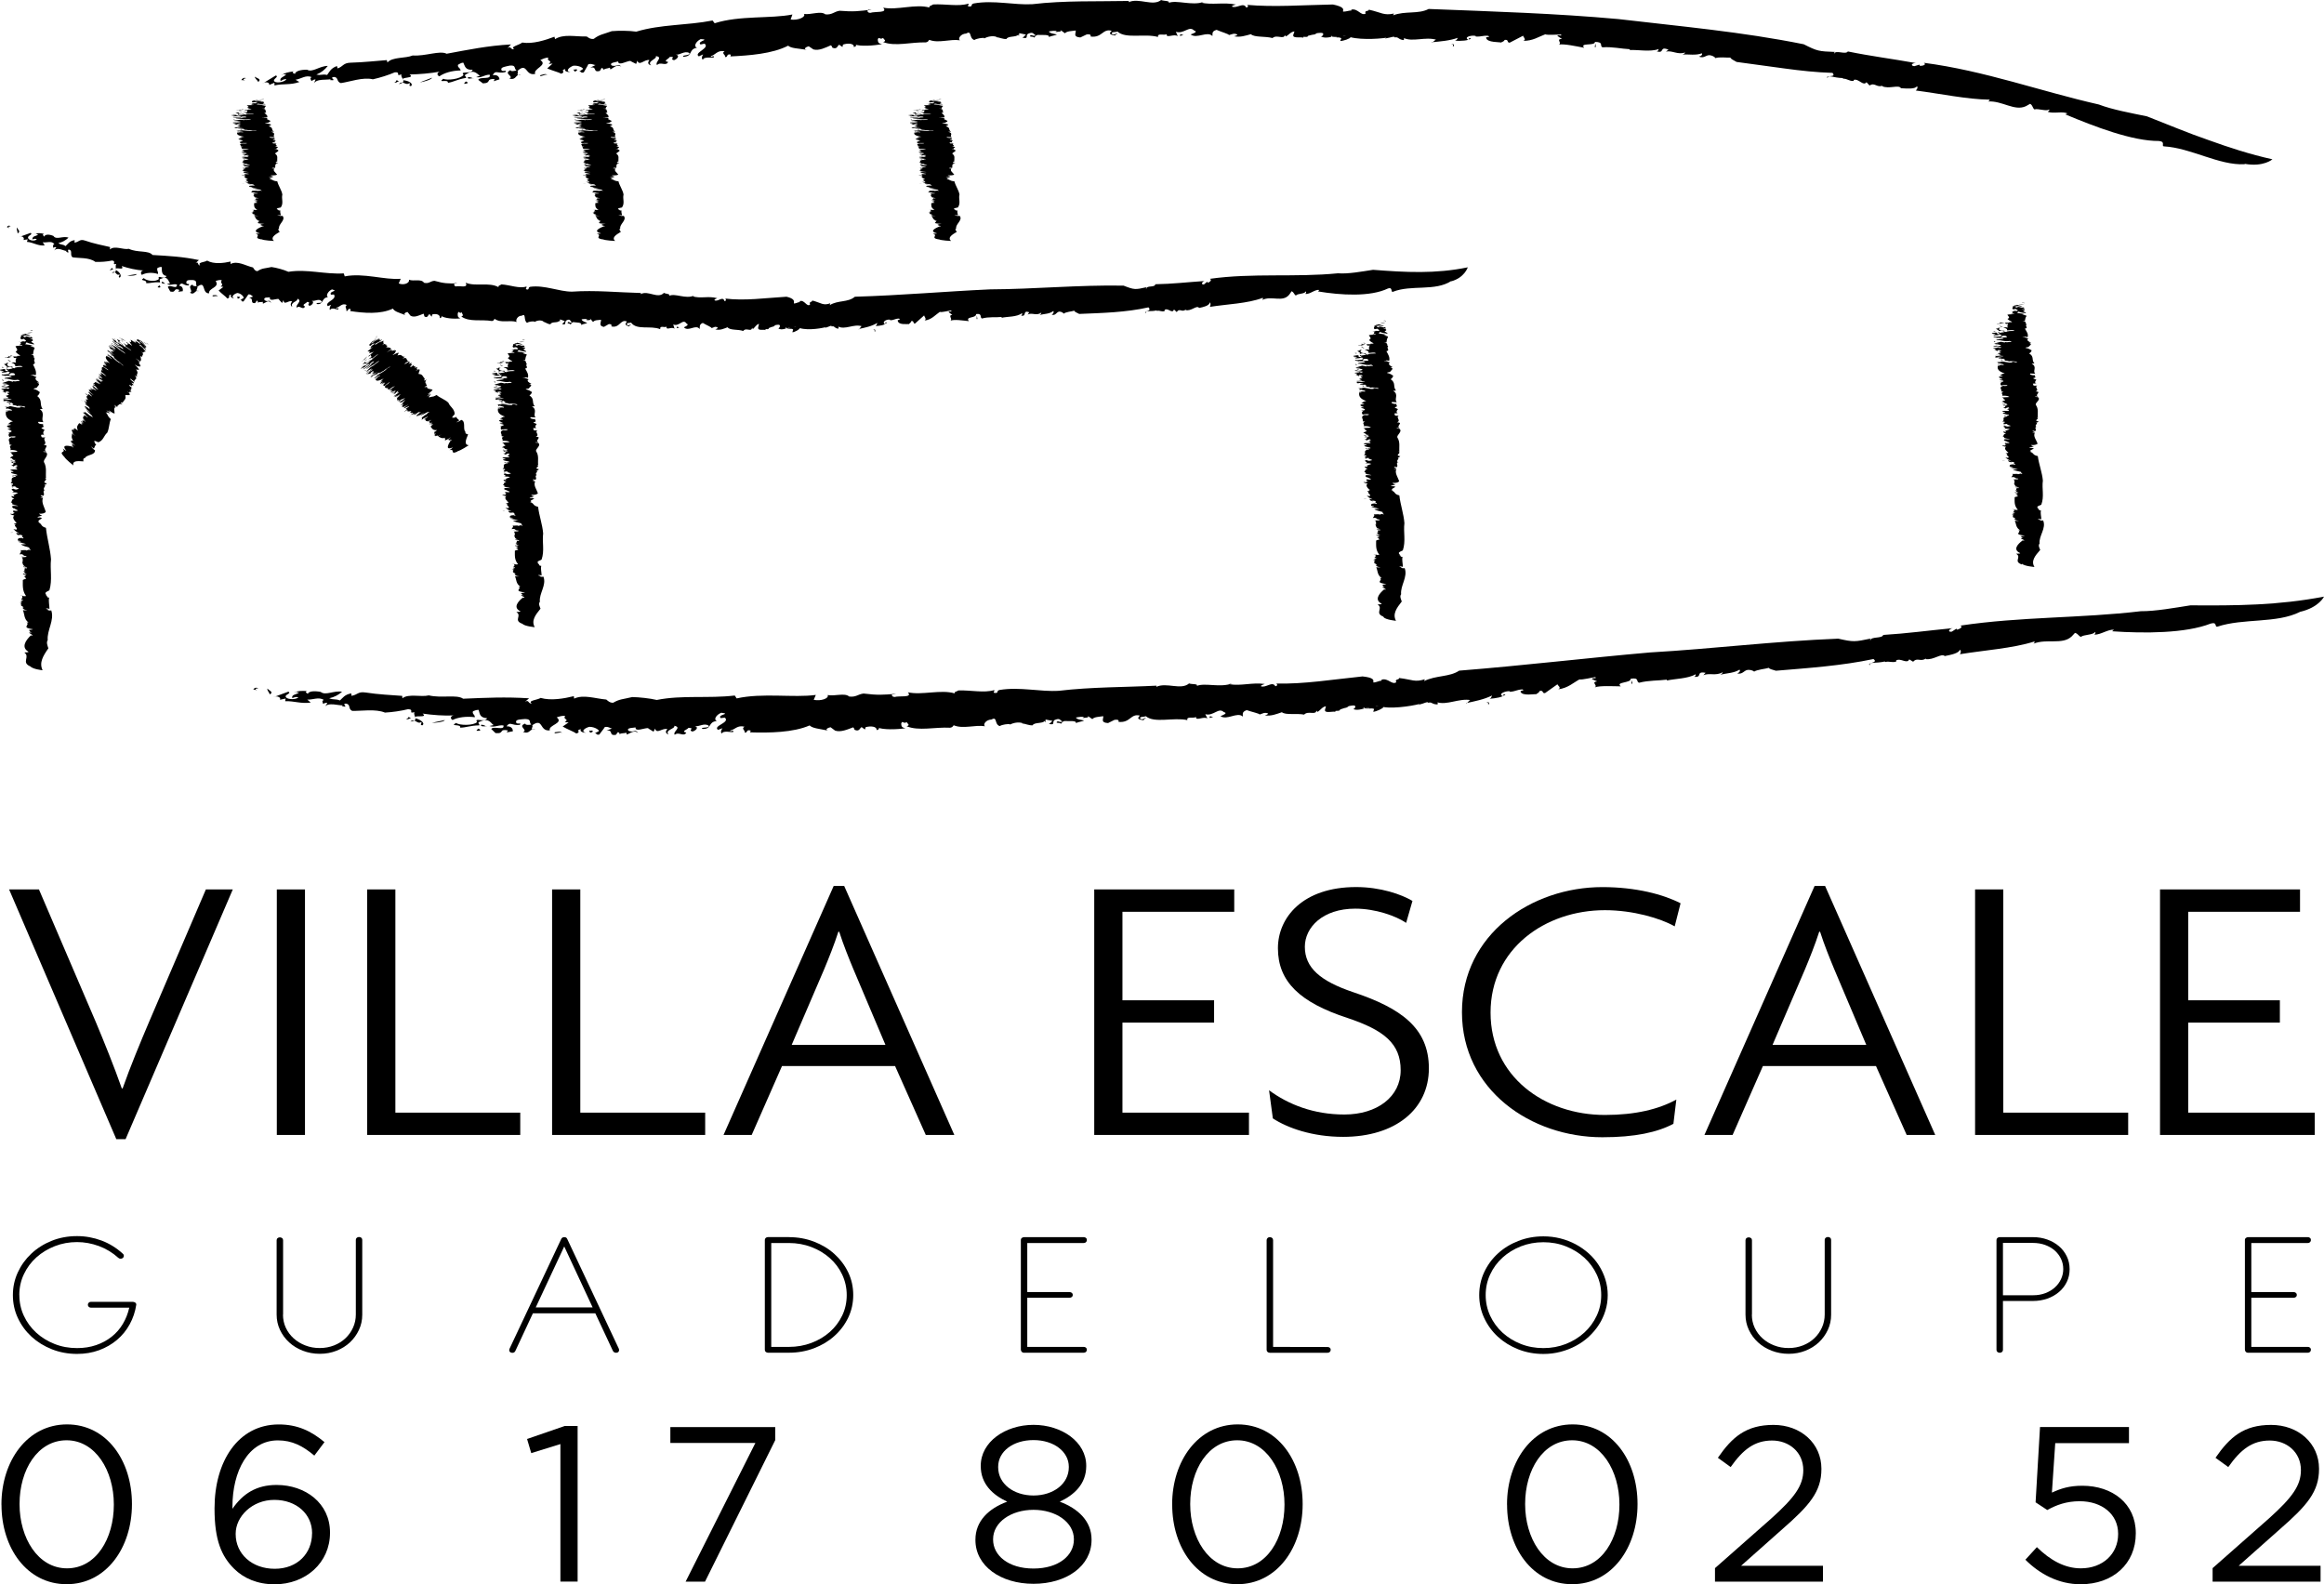 <?xml version="1.0" encoding="UTF-8"?>
<svg id="Calque_2" data-name="Calque 2" xmlns="http://www.w3.org/2000/svg" viewBox="0 0 467.12 318.45">
  <g id="Calque_2-2" data-name="Calque 2">
    <g id="Calque_1-2" data-name="Calque 1-2">
      <g>
        <g>
          <path d="M25.24,228.98h-1.86L1.83,178.78h6l11.41,26.61c1.69,4.02,3.72,9.05,5.24,13.38h.17c1.52-4.33,3.55-9.21,5.32-13.38l11.41-26.61h5.41l-21.55,50.2Z"/>
          <path d="M55.64,228.13v-49.35h5.66v49.35h-5.66Z"/>
          <path d="M73.8,228.13v-49.35h5.67v44.86h25.1v4.49h-30.77Z"/>
          <path d="M110.97,228.13v-49.35h5.67v44.86h25.1v4.49h-30.77Z"/>
          <path d="M186.08,228.13l-6.17-13.85h-22.73l-6.09,13.85h-5.66l22.14-50.05h2.11l22.14,50.05h-5.74ZM171.55,194.86c-.93-2.24-2.03-4.95-2.87-7.58h-.17c-.84,2.63-1.94,5.34-2.87,7.58l-6.51,15.16h18.84l-6.42-15.16h0Z"/>
          <path d="M219.94,228.13v-49.35h28.14v4.49h-22.47v17.79h18.42v4.48h-18.42v18.1h25.43v4.49h-31.1Z"/>
          <path d="M269.95,228.51c-6.17,0-11.15-1.78-14.11-3.71l-.76-5.65c3.88,2.86,8.96,4.87,15.13,4.87,6.59,0,11.32-3.56,11.32-8.9s-3.3-8.04-10.73-10.52c-9.47-3.09-13.94-7.27-13.94-14,0-6.19,4.99-12.3,15.72-12.3,4.9,0,9.12,1.47,11.32,2.79l-1.27,4.41c-2.03-1.39-6.17-2.86-10.22-2.86-6.59,0-10.14,3.79-10.14,7.66,0,4.18,3.04,6.88,9.72,9.13,9.47,3.17,15.21,7.12,15.21,15.31s-6.68,13.77-17.24,13.77h-.01Z"/>
          <path d="M336.61,186.2c-2.87-1.63-8.37-3.25-14.03-3.25-12,0-22.98,7.74-22.98,20.58s10.82,20.58,22.98,20.58c6.17,0,10.82-1.16,14.36-3.09l-.59,4.87c-3.21,1.7-7.69,2.7-14.28,2.7-14.36,0-28.22-9.51-28.22-25.14s13.94-25.14,28.22-25.14c6.76,0,12.26,1.47,15.72,3.25l-1.18,4.64Z"/>
          <path d="M383.24,228.13l-6.17-13.85h-22.73l-6.09,13.85h-5.66l22.14-50.05h2.11l22.14,50.05h-5.74,0ZM368.7,194.86c-.93-2.24-2.03-4.95-2.87-7.58h-.17c-.84,2.63-1.94,5.34-2.87,7.58l-6.51,15.16h18.84l-6.42-15.16h0Z"/>
          <path d="M396.99,228.13v-49.35h5.67v44.86h25.1v4.49h-30.77Z"/>
          <path d="M434.16,228.13v-49.35h28.14v4.49h-22.47v17.79h18.42v4.48h-18.42v18.1h25.43v4.49h-31.1,0Z"/>
        </g>
        <g>
          <path d="M3.89,260.31c0,1.48.3,2.86.9,4.16.6,1.29,1.43,2.42,2.48,3.39,1.05.96,2.28,1.72,3.69,2.28,1.41.56,2.92.83,4.53.83,1.39,0,2.66-.2,3.83-.6,1.16-.4,2.2-.95,3.1-1.67.91-.71,1.66-1.57,2.26-2.57s1.03-2.09,1.3-3.28h-7.68c-.19,0-.34-.06-.46-.17s-.18-.26-.18-.43c0-.16.06-.29.18-.41s.27-.17.46-.17h8.37c.2,0,.37.06.52.16.14.11.21.25.2.42-.21,1.4-.65,2.71-1.31,3.92-.66,1.21-1.51,2.26-2.55,3.14s-2.24,1.58-3.6,2.08-2.84.75-4.44.75c-1.8,0-3.48-.31-5.05-.93-1.57-.62-2.93-1.46-4.1-2.53-1.16-1.07-2.08-2.32-2.75-3.76-.67-1.43-1-2.97-1-4.6s.33-3.13.99-4.57c.66-1.43,1.57-2.69,2.73-3.78,1.16-1.08,2.52-1.94,4.09-2.57s3.26-.94,5.09-.94c1.69,0,3.33.3,4.91.89s3.01,1.48,4.29,2.65c.15.13.21.28.21.43s-.07.29-.19.41c-.13.11-.29.17-.46.17s-.33-.06-.48-.19c-1.15-1.04-2.45-1.83-3.89-2.36-1.44-.53-2.91-.8-4.4-.8-1.57,0-3.06.27-4.46.82-1.4.55-2.63,1.29-3.69,2.24-1.06.95-1.9,2.07-2.52,3.38-.62,1.3-.93,2.7-.93,4.2h0Z"/>
          <path d="M56.88,264.25c0,.94.19,1.82.57,2.64.39.82.91,1.53,1.58,2.13s1.45,1.08,2.35,1.42c.9.35,1.86.52,2.89.52s1.99-.18,2.88-.53,1.65-.83,2.29-1.44c.64-.6,1.15-1.32,1.52-2.14.37-.82.56-1.7.56-2.63v-15c0-.17.06-.31.19-.42.13-.11.28-.16.45-.16.2,0,.36.05.47.16.12.11.18.25.18.42v15.05c0,1.09-.22,2.11-.67,3.06-.44.95-1.05,1.78-1.8,2.49-.76.71-1.66,1.27-2.7,1.68-1.04.41-2.16.62-3.36.62s-2.35-.21-3.41-.62-1.98-.97-2.76-1.69-1.39-1.55-1.84-2.51c-.45-.96-.67-1.98-.67-3.07v-14.92c0-.18.06-.33.19-.44s.28-.16.47-.16c.17,0,.32.06.45.16s.19.25.19.44v14.92l-.02.02Z"/>
          <path d="M119.67,263.98h-12.56l-3.53,7.57c-.07.16-.18.27-.34.33-.16.06-.33.06-.52,0-.17-.06-.29-.17-.34-.33-.05-.16-.04-.31.04-.46l10.39-22.06c.12-.24.32-.36.62-.36s.47.12.58.36l10.37,22.06c.07.16.08.31.03.46s-.15.26-.31.32c-.17.06-.34.06-.52,0-.17-.06-.3-.16-.38-.32l-3.55-7.59.02.02ZM107.67,262.8h11.45l-5.71-12.26-5.73,12.26h0Z"/>
          <path d="M158.57,248.67c1.79,0,3.46.3,5.03.9,1.57.6,2.94,1.42,4.1,2.47,1.17,1.05,2.1,2.28,2.78,3.69s1.02,2.94,1.02,4.57-.34,3.16-1.02,4.57-1.61,2.64-2.78,3.68c-1.17,1.05-2.54,1.87-4.1,2.46-1.57.59-3.24.89-5.03.89h-4.2c-.17,0-.32-.06-.45-.16-.13-.11-.19-.25-.19-.42v-22.08c0-.17.06-.31.19-.42s.28-.16.45-.16h4.2ZM170.19,260.31c0-1.46-.31-2.83-.91-4.11s-1.44-2.39-2.49-3.32c-1.05-.94-2.28-1.68-3.7-2.22-1.42-.54-2.92-.81-4.52-.81h-3.55v20.88h3.55c1.6,0,3.11-.27,4.52-.8s2.65-1.27,3.7-2.2c1.05-.93,1.88-2.03,2.49-3.3s.91-2.64.91-4.12h0Z"/>
          <path d="M205.79,271.91c-.19-.01-.33-.08-.44-.21s-.16-.28-.16-.45v-22c0-.18.07-.32.21-.43.14-.1.3-.15.48-.15h11.94c.19,0,.34.06.46.16s.18.25.18.42-.06.31-.18.43-.27.17-.46.17h-11.34v9.86h8.49c.18,0,.34.06.47.16.13.11.19.25.19.42s-.06.3-.19.41-.28.15-.47.15h-8.49v9.88h11.34c.19,0,.34.05.46.16.12.11.18.24.18.4,0,.18-.06.33-.18.44-.12.12-.27.17-.46.17h-12.04,0Z"/>
          <path d="M255.88,270.73l10.95.02c.18,0,.34.05.46.16.12.1.18.23.18.39,0,.18-.06.33-.18.44-.12.12-.27.17-.46.17h-11.6c-.17,0-.32-.06-.45-.16-.13-.11-.19-.25-.19-.42v-22.04c0-.18.06-.33.19-.45s.28-.17.45-.17c.18,0,.34.06.47.17s.19.26.19.45v21.44h-.01Z"/>
          <path d="M310.22,248.51c1.19,0,2.33.14,3.43.42s2.12.68,3.08,1.19c.96.52,1.83,1.13,2.62,1.84.79.71,1.46,1.51,2.02,2.39s1,1.82,1.31,2.82.47,2.05.47,3.14-.15,2.14-.47,3.15c-.31,1.01-.75,1.95-1.31,2.82s-1.24,1.67-2.02,2.4c-.79.73-1.66,1.34-2.62,1.85s-1.99.91-3.08,1.19c-1.1.29-2.24.43-3.43.43-1.8,0-3.48-.31-5.05-.93-1.57-.62-2.93-1.46-4.1-2.53-1.16-1.07-2.08-2.33-2.75-3.77s-1-2.98-1-4.61.33-3.17,1-4.6,1.58-2.68,2.75-3.75,2.53-1.91,4.1-2.52c1.57-.62,3.25-.93,5.05-.93h0ZM310.22,249.69c-1.61,0-3.12.28-4.53.83-1.41.56-2.64,1.31-3.69,2.27s-1.88,2.08-2.48,3.38c-.6,1.29-.9,2.67-.9,4.14s.3,2.86.9,4.16c.6,1.29,1.43,2.42,2.48,3.39,1.05.96,2.28,1.72,3.69,2.28s2.92.83,4.53.83,3.11-.28,4.52-.83c1.41-.56,2.65-1.32,3.7-2.28,1.05-.96,1.88-2.09,2.49-3.39.61-1.29.91-2.68.91-4.16s-.3-2.84-.91-4.14c-.61-1.3-1.44-2.42-2.49-3.38s-2.29-1.71-3.7-2.27-2.92-.83-4.52-.83h0Z"/>
          <path d="M352.12,264.25c0,.94.19,1.82.57,2.64.39.82.91,1.53,1.58,2.13s1.45,1.08,2.35,1.42c.9.35,1.86.52,2.89.52s1.99-.18,2.88-.53,1.65-.83,2.29-1.44c.64-.6,1.15-1.32,1.52-2.14s.56-1.7.56-2.63v-15c0-.17.06-.31.19-.42s.28-.16.45-.16c.2,0,.36.05.47.16.12.11.18.25.18.42v15.05c0,1.09-.22,2.11-.67,3.06-.44.95-1.05,1.78-1.8,2.49-.76.71-1.66,1.27-2.7,1.68s-2.16.62-3.36.62-2.35-.21-3.41-.62-1.98-.97-2.76-1.69-1.39-1.55-1.84-2.51-.67-1.98-.67-3.07v-14.92c0-.18.06-.33.19-.44s.28-.16.47-.16c.17,0,.32.06.45.16s.19.25.19.44v14.92l-.02.02Z"/>
          <path d="M402.59,261.51v9.82c0,.17-.06.31-.19.42-.13.11-.28.16-.47.16-.17,0-.32-.06-.45-.16-.13-.11-.19-.25-.19-.42v-22.08c0-.17.06-.31.19-.42s.28-.16.45-.16h6.68c1.03,0,2,.16,2.89.48.9.32,1.68.77,2.35,1.34s1.19,1.26,1.57,2.04.57,1.65.57,2.58-.19,1.79-.57,2.57-.9,1.46-1.57,2.02c-.67.57-1.45,1.01-2.35,1.33-.9.31-1.86.47-2.89.47h-6.03.01ZM402.59,249.84v10.51h6.07c.89,0,1.7-.14,2.44-.42s1.38-.66,1.91-1.14c.54-.48.95-1.04,1.25-1.68.3-.64.45-1.31.45-2.03s-.15-1.43-.46-2.07-.73-1.2-1.27-1.67-1.19-.84-1.94-1.11-1.56-.4-2.45-.4h-6.01,0Z"/>
          <path d="M451.82,271.91c-.19-.01-.33-.08-.44-.21s-.16-.28-.16-.45v-22c0-.18.07-.32.21-.43.14-.1.3-.15.48-.15h11.94c.19,0,.34.06.46.16s.18.25.18.42-.06.31-.18.43-.27.17-.46.17h-11.34v9.86h8.49c.18,0,.34.06.47.16.13.11.19.25.19.42s-.06.3-.19.41-.28.15-.47.15h-8.49v9.88h11.34c.19,0,.34.05.46.16.12.11.18.24.18.4,0,.18-.06.33-.18.44-.12.12-.27.17-.46.17h-12.04.01Z"/>
        </g>
        <g>
          <g>
            <path d="M49.45,15.71c-1.48.34.88.51-.94.39.17-.31.43-.56.94-.39Z"/>
            <path d="M451.17,33.01c-5.16.27-10.77-3.28-16.22-3.59-.62-.09.42-.92-.99-1.08-5.35.04-12.95-2.89-18.83-5.35l.44-.19c-1.12-.48-2.76.1-3.96-.32.03-.19.46-.17.23-.49-.44.48-2.29-.27-2.91.01-.44-.33-.29-.76-.87-1.14l-.85.48c-2.3,1.08-4.77-1.14-7.62-.94.16-.12.45-.18.27-.37-4.5-.06-9.9-1.21-14.8-1.84.23-.19.49-.56.25-.87-.37.62-1.89.49-3.22.41-.46-.79-2.35.24-3.8-.41l.16-.13c-1.26.52-1.6-.71-2.67,0l-.62-.67c-.66.89-1.55-.79-2.56-.46v.21c-.92.09-1.3-.5-2.14-.45l-.06-.13c-1.96-.04-2.98-.76-3.06,0-.57-.71,1.9.01.99-1.04-3.22-.1-6.44-.45-9.66-.89-3.22-.44-6.44-.87-9.62-1.31-.68-.41-1.13-.56-1.25-.88-.65.06-2.41-.19-3.04.14.22.01-.36-.44-.69-.52-1.13-.43-1.37.69-2.6.19.53-.14.73-.37.6-.67-1.16.46-2.6.19-3.91.23.22-.1.53-.14.52-.39-1.49.51-2.55-.46-3.83-.18l.51-.39c-1.92-.78-.69.85-2.37.33.43-.09.3-.28.4-.45-1.69.63-4.25.09-5.88.2.1-.05.09-.17.09-.17-1.75-.08-3.54-.53-5.49-.38-.68-.27.34-1.06-1.52-1.09-.02.89-3.17.08-2.18,1.18-1.56-.29-4.02-.84-5.1-.64.74-.28-.67-1.16.65-1.12l-.94-.63c.18-.35,1.01.21.74-.27-.66-.02-2.61.16-3.18-.04-1.26.45-2.47,1.34-4.44,1.31.95-.28-.45-1.02.19-1.13l-2.89,1.5c-.66,0-.09-.71-1.05-.55.03.24-.39.35-.7.52-.24-.12-2.74.02-2.96-.88-.26-.37,1.08-.11.38-.47-1.21-.08-1.29.21-2.5.14v-.12c-.81-.19-2.4.2-1.56.75.55.07-.18-.54.63-.23-.6.46-2.01.51-3.23.45.42-.12.39-.35.57-.59-1.67.59-3.41.71-5.24.89-.05.42.72-.72.98-.48-2.3-.72-4.86.54-6.75-.43.32-.06.14.6.12.48-1.12-.12-1.04-.72-1.78-.53-.05-.36-.93.07-1.68.15-.4.24-.19-.18.47-.19-1.07.26-5.29.61-7.69-.01.04.24-1.53.8-2.08.75l.24-.54c-.5-.36-1.87-.03-1.94-.5-1.22.61,4.61-.38,2.98.07-.4-.48-2.28.77-1.9.04-1.12-.03-2.23.57-3.28.02.31.1.94-.73.03-.72-1.6.05-.46.25-1.76.39l-.82.2c-.07.53-1.42-.12-.85.5-.18-.45-2.32.2-2.13-.68l.24-.69c-.69.03-1.15.7-1.7,1-.09-.07-.27-.21-.23-.33-.14,1.07-1.64-.14-2.48.66-1.44-.41-3.67-.1-4.34-.78-1.12.3-2.14.67-3.4.42.25-.1.6-.12.68-.35-.79-.33-.99-.05-1.72.11.17-.16-1.58-.65-2.46-1.05-1.11.3-.74.88-.85,1.24-1-1.08-3.12.65-4.37-.32.38-.14,1.61-.51.7-.78-1-1.06-2.04.77-3.67.25l.39.88c-.72-.55-2.4.5-2.23-.4-.55.31-1.92-.3-1.74.56-2.67-.75-6.49.44-8.14-1.08-.38.15-1.34,0-1.14.44.64.47.89-.35,1.13-.02-.34.03-.42.26-.45.38-.83-.19-1.49-.25-.71-.96-1.85-.52-1.9,1.47-4.25,1.15.1-.35-.08-.49-.76-.43l-1.3.62c-1.52-.13-.87-.79-.92-1.4-.81.12-1.81.11-2.17.56l-1-.74c.73.53-.66.37-1.04.53l.38-.16c-.15-.25-1.09-.08-1.57,0,.12.37,1.08.5,1.61.6-.41.27-1.06.22-1.6.54.17-.59-1.33-.39-1.98-.44-.74-.11-.82.54-1.04.53-.03-.31-1.21-.03-.64-.47.25-.1.58.29,1,.01-.49-.22-.45-.75-1.45-.34-.76.31.22,1.16-1.23.81.38-.15.44-.39.73-.61l-1.36-.28-.05.54c-.19-.13-.06-.18-.15-.25-.39.57-2.07.22-2.36.87-.68.08-1.45-.33-2.1-.37l.12-.05c-.81-.29-1.86-.05-2.52.33l.03-.12c-.44-.03-1.47.09-2,.42-1.12-.37-.44-2.01-1.63-1.3-1.12.05-1.72,1.03-1.26,1.36-2.02-.31-4.27.66-6.16-.09-.28.23-.09.36-.68.51-2.96-.09-6.2.89-8.59-.07.85-.26.03-.54,0-.84-.68.52-.87-.45-1.09.38.09.48.03.72.87.87-1.75.35-4.42.49-5.42.08.5.2.13.37-.25.53.09-.78-1.21-.83-2.18-.51l-.11.48-.66-.45c-.37.17-.36,1.01-1.36.6-.06-.18-.13-.36-.31-.49-1,.44-2.39,1.16-3.51.83l-.94-.63c-.47.1-1.23.56-.39.71-1.9-.3-3.12-.28-3.75-.83-3.15,1.64-7.83,1.98-11.6,2.16l.09-.36c-1.03-.26-.48.65-1.2.46.3-.36-.82-.67-.06-1.14-1.47-.27-1.82.74-2.75.97-.11.47.73-.35.59.25-.15.18-2.02-.22-2.2.49-.38-.25-.14-.78.04-1.08l-.86.4c-1.14-.74,2.35-1.63,1.15-2.56l-.81.17c-.83-.68,2.1-.98.03-1.08-.86.41-1.55,1.47-.73,1.73-1.83.32-.73,1.72-2.72,1.82-.57-.37,1.58-.22,1.15-.77-.98-.49-1.85.46-2.7.33.94.19.22.96-.37,1.13-1.03-.25.6-.71-.83-.67-.2.42-1.49.83-.34,1.02-.44.95-1.51-.14-2.23.63-.52-.6,1.35-1.6-.24-1.8.3.6-1.87,1-.97,1.85-.63-.13-.73-.61-.31-1.03-.91-.31-2.04,1.3-2.43.09l-.25.66c-.29-.18-.7-.31-1.18-.61-.78.04-2.42,1.07-2.43.11-.24.12-2.01.23-1.27.83,1.13.31,1.22-.59,1.91.25-.84-.66-1.57.23-2.19.53l-.13-.36c-.37.18-1.24.17-1.44.59.27-.24.1-.48-.21-.54l-.35.6c-1.51.41-.45-.96-1.93-.66l1.1-.54c-.24.11-.8-.36-1.5-.13-.23.54-.7,1.2-.9,1.62-.82.3-.43-.55-1.21.05l1.03-.71c.15-.18-.81-.78-1.93-.67-.7.24-1.75,1.08-.59,1.26-.56.06-1.38-.19-.97-.6-1.26.29.22.53-.86.95-.48-.3-1.93-.65-2.82-1.07l1.07-.97-.77.07c.93-.78-.55-.48-.06-1.25-.53-.06-1.14.24-1.63.48,1.64,1.01-1.56,1.75-1.02,2.77-2.06.49-1.55-2.45-3.58-.59.38.24-.57,1.15.72.71-1.31,0-.78,1.15-2.36.85,1.1-.54-1.33-.96.26-1.74-.08.36.94.18,1.19.05-.58-.35,0-1.07-1.33-.95-.8.18-1.92.31-1.7.84.09.6,1.24-.18.78.48-1.6.36-1.96-.53-2.53.62,1.02-.19,1.33.41,1.36.83l-1.16.37.19-.43c-1.93-.09-.49.79-2.35.87l-.95-.71c.37-.73,2.72.03,2.28-1.05-1.21.08-1.55.69-2.71.51.24-.12.58-.18.82-.31-.43,0-1.01-1.43-2.64-.39-.85.43-.19.42-.17.84-1.91.32-2.45.81-3.68,1,.17-.84-2.2.15-.92-.83.68.41,3.46.08,4.07-.77-.8-.89,1.53-.02,1.84-1.04-1.55.14-1.57-.82-1.89-1.42-.43,0-.82.31-1.07.43-.12.6.44.54.53,1.14-1.74.02-3.37.52-4.26,1.18-.61-.23-.49-.83.19-.96-2.04.38-4.24.55-6.21.59,1.36.82-2.15.46-1.2,1.16,1.07.1,2.04.68,1.51,1.17-.66,0-.02-.42-.32-.6-.77.61-1.38-.69-2.11.22,1.84-.51.24-1.2.5-1.99-1.31.57,0-.54-1.34-.39-1.3.56-2.92,1.07-4.4,1.4-1.96-.5-4.77.54-6.44.76-.92-.28-.43-1.19-1.4-1.23-1.12.15.94.82-.77.62l.14-.19c-.48.25-3.11-.22-3.45,1.05l.4-.98c-.32-.05-.58.2-.83.32-.05-.3-.44-.53.04-.78-1.1-.52-2.14.36-3.24.52l.78.45c-1.85.66-3.19.28-5.01.69v-.54l-1.07.45c.2-.55-.84-.75-1.37-.25l2.69-1.65c.83.22-.79.75-.23,1.21.48.4,2.16.05,2.38-.49-.66.02-.68.14-1.16.39-.31-.71.69-.8,1.12-1.36-.34.07-.85-.09-.9.15.63-.44,1.3-.58,2.42-.74-.72.38.47.41.21.65,0-.66,1.06-.99,2.46-.98,1.08.64,2.54-.78,4.17-.76-.57.73-1.34,1.36-2.29,1.74,1.04.21,1.12-.15,2.16.07.43-.55.69-1.34,1.97-1.79l.13.48c1.16-.39,1.08-1.1,2.61-1.15,2.62-.07,5.29-.37,7.28-.52l.13.48c.99-1.16,3.63-.79,5.07-1.41,2.58.18,5.44-1.06,6.83-.35,4.42-.82,8.29-1.62,12.93-1.87l-.71.78c.78-.6.58.36,1.38.17-.99-.48,1.06-.84,1.59-1.33,2.11.35,4.7-.5,6.48-1.17l.12.48c1.76-1.09,4.04-.47,6.36-.53.28.18.74.6,1.42.48,1.18-.9,1.84-.9,3.63-1.55,1.34-.12,3.53-.11,4.91.1,4.95-1.5,10.15-1.23,15.34-2.24l.42.55c5-1.6,11.32-.89,15.63-1.76l-.36,1.01c1.38.22,3.09-.45,2.7-1.12,1.38.21,3.38-.68,4.29.09,1.41.11,1.68-.54,2.84-.73,2.81.23,3.85.09,6.47-.23l-.66-.03c-.28.23-.28.65.37.68.97-.33,3.63.09,2.59-1.04,2.84.56,6.54-.82,9.32-.02-.25-.31.44-.4.73-.63,2.47-.13,5.09.46,7.04-.15.4.15-.61.56.4.57.59-.14,0-.42.73-.62,3.99-.72,8.12.36,11.76.15,6.46-.77,13.23-.52,19.43-.65l-.07.24c2.08-.93,4.87.91,6.53-.43.49.23,1.88.12,1.51.57,1.66-.63,4.63.62,7.03-.17-.22-.02-.35.02-.6.12,2.41.53,4.55-.12,7.09.39-.26.1-.73.16-.81.4.97.47,2.35-.95,2.87.19.56,0,.41-.56.07-.53,5.57.5,11.55.03,17.37-.07,4.14.85.18,1.91,3.5,1.21.26.23.21-.42.25-.19,1.28-.26,1.92,1.35,2.83.8-.33-.71.6-.36.65-.78,2.52.57,3,1.22,5.03.78l-.17.36c2.41-.94,5.1-.19,7.15-1.28,12.99.51,25.48.88,38.13,2.03,12.46,1.47,24.73,2.54,37.25,5.06,2.81,1.42,3.03,1.42,6.33,1.55-.16.13-.36.14-.17.31.29-.75,2.29.29,2.72-.41,4.62.95,8.94,1.48,13.71,2.34-.77-.06-1.26.5-.36.62l1.03-.31.11.25c.63,0,1.37-.25.79-.62,12.13,1.57,23.53,5.75,35.16,8.38,2.67,1.03,6.65,1.76,9.67,2.38,4.28,1.67,8.31,3.38,12.43,4.79,4.1,1.48,8.26,2.84,12.8,3.85,0,0-1.78,1.58-5.56.91l-.02.08Z"/>
            <path d="M51.24,15.41c.37.35,1.44.44.67,1.06-.15-.36-.74-.7-.67-1.06Z"/>
            <path d="M79.67,16.17c.02-.12.42.12.51.17-.34.07-.63.43-.92.26.35-.07.27-.25.41-.43Z"/>
            <path d="M86.84,15.62c-.07.36-1.57.81-2.47.95,0,0,2.47-.95,2.47-.95Z"/>
            <path d="M93.64,16.37c.61.24.46.41-.31.49-.08-.18.17-.3.31-.49Z"/>
            <path d="M94.04,15.53c.55-.06.85.11,1.14.28-.05-.3-1.26.32-1.14-.28Z"/>
            <path d="M108.59,15.12c.35-.06,1.07-.42,1.43-.07-.39-.24-1.65.6-1.43.07Z"/>
            <path d="M115.26,13.97c.22,0,.31.06.56-.06.41.13.02.42-.32.48,0,0-.24-.42-.24-.42Z"/>
            <polygon points="237.88 7.05 237.15 7.22 237.26 6.87 237.88 7.05"/>
            <path d="M291.67,8.88c.74-.18.49.36.6.42-.66,0,.27-.42-.6-.42Z"/>
            <polygon points="320.76 9.46 320.54 9.45 320.68 8.74 320.76 9.46"/>
          </g>
          <g>
            <path d="M51.92,138.35c-1.54.06.78.67-1.02.21.23-.27.54-.46,1.02-.21Z"/>
            <path d="M462.3,122.99c-4.7,2.37-11.36,1.23-16.61,2.97-.62.15.06-1.02-1.34-.62-5.06,1.98-13.36,1.99-19.81,1.55l.36-.32c-1.23-.08-2.61,1-3.9,1-.03-.19.38-.31.06-.53-.26.6-2.29.5-2.79.97-.53-.17-.52-.62-1.2-.8l-.67.72c-1.88,1.74-4.96.38-7.67,1.45.12-.16.38-.31.15-.43-4.37,1.38-9.98,1.74-14.95,2.55.18-.25.32-.68,0-.91-.18.7-1.71,1.02-3.04,1.28-.67-.64-2.24.86-3.85.61l.12-.17c-1.09.84-1.76-.26-2.62.7l-.79-.48c-.42,1.03-1.73-.36-2.64.23l.05.2c-.88.32-1.4-.13-2.22.11l-.09-.11c-1.94.44-3.13,0-3.02.76-.74-.55,1.88-.45.72-1.25-6.4,1.36-13.08,1.8-19.59,2.35-.77-.25-1.24-.3-1.43-.58-.64.21-2.44.35-3,.79.22-.03-.45-.36-.8-.37-1.21-.19-1.22.95-2.55.72.5-.25.66-.51.46-.78-1.06.69-2.55.71-3.85,1.01.19-.15.5-.25.44-.48-1.38.79-2.63.06-3.85.59l.44-.48c-2.07-.38-.52.98-2.3.8.41-.17.25-.34.31-.52-1.57.93-4.23.89-5.84,1.28.09-.07.06-.19.06-.19-1.77.23-3.64.12-5.57.62-.73-.15.15-1.1-1.72-.8.14.89-3.16.61-1.98,1.53-1.62-.02-4.18-.17-5.23.2.7-.39-.86-1.03.47-1.2l-1.05-.47c.12-.38,1.05.05.69-.39-.67.08-2.59.57-3.2.47-1.2.63-2.27,1.73-4.27,1.99.92-.41-.6-.94.03-1.14l-2.68,1.9c-.67.09-.19-.69-1.14-.4.07.23-.34.4-.63.62-.26-.08-2.76.4-3.11-.45-.32-.33,1.08-.26.32-.52-1.23.09-1.27.39-2.5.49l-.03-.12c-.82-.08-2.38.53-1.46.96.57,0-.25-.51.61-.31-.54.55-1.97.78-3.2.87.41-.17.35-.4.5-.66-1.61.8-3.36,1.13-5.19,1.53,0,.42.64-.8.93-.6-2.41-.43-4.86,1.12-6.88.39.32-.09.21.58.18.47-1.15.02-1.13-.59-1.86-.32-.09-.35-.93.17-1.69.32-.38.28-.21-.16.46-.24-1.05.38-5.3,1.16-7.8.77.06.23-1.47.95-2.04.95l.19-.56c-.54-.3-1.9.15-2.02-.31-1.18.73,4.64-.83,3.03-.22-.45-.44-2.24,1-1.93.23-1.14.08-2.21.76-3.33.31.32.07.89-.81-.03-.72-1.62.19-.45.29-1.75.54l-.81.27c-.03.54-1.46,0-.82.57-.22-.43-2.35.39-2.22-.51l.19-.71c-.7.09-1.11.79-1.65,1.13-.09-.06-.29-.19-.26-.31-.06,1.08-1.68,0-2.47.86-1.49-.3-3.74.15-4.47-.48-1.12.38-2.13.81-3.43.64.25-.11.6-.16.67-.39-.82-.28-1.01,0-1.74.22.16-.17-1.65-.55-2.57-.89-1.11.37-.7.93-.8,1.29-1.07-1.01-3.15.82-4.48-.08.38-.16,1.62-.59.67-.82-1.07-1.01-2.04.87-3.72.43l.44.86c-.76-.51-2.42.6-2.29-.3-.54.34-1.97-.21-1.75.63-2.75-.62-6.61.69-8.34-.78-.38.16-1.36.04-1.15.47.67.46.89-.37,1.15-.05-.35.04-.42.27-.45.39-.85-.17-1.52-.21-.75-.94-1.9-.47-1.89,1.52-4.3,1.26.1-.36-.09-.49-.79-.41l-1.31.65c-1.56-.09-.91-.78-.96-1.38-.83.13-1.84.13-2.2.59l-1.03-.72c.75.52-.67.38-1.06.54l.39-.16c-.16-.25-1.11-.07-1.6.02.12.37,1.11.49,1.64.58-.42.28-1.08.23-1.63.56.17-.59-1.36-.38-2.02-.43-.76-.11-.84.55-1.06.54-.03-.31-1.24-.02-.66-.46.25-.1.6.28,1.02,0-.5-.21-.46-.75-1.48-.33-.77.31.23,1.16-1.26.82.39-.16.45-.39.74-.61l-1.39-.27-.04.54c-.19-.13-.06-.18-.15-.25-.4.57-2.11.23-2.41.87-.7.07-1.48-.33-2.15-.38l.13-.05c-.82-.29-1.9-.06-2.58.31l.03-.12c-.45-.03-1.5.07-2.05.4-1.13-.38-.42-2.02-1.65-1.32-1.14.04-1.77,1.02-1.3,1.35-2.06-.32-4.37.6-6.29-.19-.29.22-.1.36-.71.49-3.02-.17-6.35.72-8.76-.3.87-.24.05-.54.03-.84-.71.49-.87-.49-1.12.34.08.48,0,.72.86.9-1.79.28-4.53.32-5.53-.13.5.22.12.37-.28.52.12-.77-1.2-.88-2.2-.6l-.14.47-.66-.48c-.38.15-.42.99-1.42.54-.05-.18-.11-.37-.29-.5-1.04.39-2.49,1.05-3.62.66l-.92-.68c-.48.08-1.29.5-.44.69-1.92-.4-3.16-.46-3.77-1.05-3.3,1.44-8.11,1.51-11.96,1.39l.12-.35c-1.03-.34-.54.61-1.26.36.34-.33-.78-.74.03-1.14-1.48-.38-1.91.6-2.87.75-.15.46.78-.29.59.3-.17.16-2.04-.38-2.28.32-.37-.28-.08-.79.13-1.07l-.91.33c-1.1-.83,2.53-1.44,1.38-2.46l-.83.1c-.79-.74,2.21-.81.12-1.08-.91.34-1.69,1.35-.89,1.66-1.89.18-.89,1.66-2.92,1.59-.55-.42,1.63-.09,1.24-.67-.95-.57-1.92.3-2.77.1.94.27.13.97-.48,1.1-1.03-.34.68-.65-.78-.75-.25.4-1.59.68-.44.98-.54.91-1.52-.28-2.33.42-.47-.65,1.53-1.47-.08-1.81.25.63-1.99.81-1.16,1.75-.63-.19-.69-.68-.22-1.05-.89-.4-2.2,1.1-2.48-.14l-.32.63c-.28-.21-.68-.37-1.13-.72-.79-.02-2.57.82-2.48-.14-.26.1-2.06.02-1.38.7,1.12.42,1.3-.47,1.91.44-.78-.74-1.62.07-2.28.3l-.1-.37c-.39.14-1.28.03-1.53.43.3-.21.15-.46-.16-.56l-.42.55c-1.58.24-.35-1-1.89-.87l1.17-.41c-.26.09-.77-.45-1.5-.29-.3.51-.85,1.11-1.1,1.51-.87.2-.37-.59-1.24-.08l1.13-.59c.17-.17-.73-.87-1.88-.88-.74.16-1.9.88-.75,1.19-.58,0-1.38-.34-.91-.7-1.32.15.16.56-.98.85-.45-.35-1.88-.87-2.74-1.4l1.2-.83-.78-.03c1.03-.67-.5-.54.09-1.25-.53-.13-1.19.1-1.71.27,1.53,1.21-1.8,1.54-1.38,2.62-2.16.22-1.26-2.63-3.55-1.03.36.29-.72,1.06.64.8-1.33-.16-.94,1.04-2.5.55,1.18-.4-1.22-1.12.49-1.7-.12.35.93.3,1.19.2-.54-.42.15-1.07-1.22-1.11-.84.08-1.98.06-1.83.62.02.61,1.28-.03.72.57-1.67.16-1.91-.77-2.64.28,1.05-.05,1.29.58,1.26,1l-1.23.22.25-.4c-1.95-.36-.6.72-2.5.54l-.86-.83c.48-.67,2.75.41,2.45-.72-1.23-.09-1.66.46-2.81.13.26-.09.62-.1.88-.19-.44-.06-.82-1.56-2.61-.76-.92.3-.26.39-.29.81-1.98.05-2.59.45-3.87.47.3-.81-2.25-.17-.81-.95.63.51,3.49.57,4.22-.18-.68-1,1.55.2,2.01-.77-1.59-.09-1.47-1.04-1.7-1.67-.44-.06-.87.19-1.14.27-.21.58.37.6.38,1.2-1.76-.23-3.48.03-4.48.56-.58-.31-.37-.89.33-.92-2.11.1-4.36-.08-6.35-.37,1.25,1.02-2.24.12-1.4.96,1.06.27,1.95,1,1.34,1.4-.67-.09.04-.42-.23-.64-.88.48-1.29-.91-2.16-.12,1.94-.22.43-1.15.82-1.89-1.41.36.08-.53-1.28-.6-1.4.35-3.11.6-4.66.69-1.89-.8-4.88-.28-6.6-.35-.88-.43-.22-1.25-1.19-1.45-1.15-.05.8.97-.88.48l.17-.16c-.52.17-3.07-.76-3.65.43l.58-.89c-.31-.1-.62.09-.89.17,0-.3-.35-.59.18-.76-1.01-.69-2.2-.02-3.34-.08l.7.59c-1.98.29-3.24-.33-5.14-.27l.09-.53-1.14.24c.31-.5-.7-.9-1.32-.51l3-1.11c.79.37-.93.58-.45,1.14.4.49,2.15.46,2.47-.03-.66-.1-.7,0-1.23.17-.17-.76.84-.66,1.37-1.12-.35,0-.83-.25-.92-.02.71-.32,1.4-.33,2.55-.27-.79.24.39.49.08.68.13-.65,1.24-.77,2.64-.51.96.81,2.68-.33,4.3-.03-.7.62-1.58,1.1-2.59,1.31,1.01.39,1.14.05,2.16.44.53-.46.93-1.2,2.28-1.42l.04.49c1.23-.18,1.27-.9,2.81-.67,2.63.41,5.36.52,7.38.68l.05.49c1.18-.99,3.77-.2,5.3-.59,2.56.61,5.62-.23,6.9.67,4.56-.19,8.55-.39,13.26-.08l-.82.69c.86-.5.54.43,1.37.35-.93-.6,1.17-.7,1.77-1.12,2.08.61,4.79.11,6.67-.35l.06.49c1.9-.87,4.13-.02,6.47.19.26.21.68.68,1.38.64,1.29-.76,1.95-.68,3.82-1.14,1.36.02,3.57.25,4.94.58,5.14-1.02,10.35-.26,15.68-.89l.38.58c5.16-1.16,11.5-.09,15.91-.7l-.42.98c1.38.31,3.15-.27,2.79-.96,1.39.29,3.45-.5,4.33.3,1.42.17,1.73-.46,2.9-.6,2.83.35,3.89.27,6.55.05l-.66-.05c-.29.22-.31.64.35.69.99-.28,3.67.22,2.66-.94,2.86.64,6.64-.63,9.43.23-.24-.32.46-.39.75-.61,2.5-.06,5.14.54,7.13-.05.4.15-.62.56.4.57.6-.13,0-.42.74-.61,4.04-.67,8.22.41,11.9.17,6.53-.78,13.37-.71,19.64-1.03l-.06.24c2.07-.98,4.96.73,6.59-.69.5.21,1.9.03,1.55.5,1.65-.69,4.71.41,7.09-.5-.22,0-.35.04-.6.15,2.46.41,4.59-.4,7.18-.04-.26.11-.73.21-.79.45,1.02.41,2.31-1.1,2.91,0,.57-.04.38-.59.03-.54,5.66.16,11.65-.84,17.5-1.43,4.24.44.36,1.89,3.63.86.28.2.17-.44.23-.21,1.27-.39,2.07,1.15,2.93.51-.41-.67.57-.42.57-.84,2.6.31,3.15.9,5.15.25l-.13.37c2.32-1.18,5.11-.79,7.04-2.1,13.1-1.04,25.62-2.55,38.38-3.66,12.64-.73,24.96-2.27,37.82-2.77,3.09.7,3.31.65,6.57-.03-.12.17-.32.22-.09.35.1-.8,2.32-.29,2.56-1.07,4.75-.29,9.09-.89,13.96-1.36-.76.16-1.09.84-.18.7l.91-.59.18.2c.61-.18,1.26-.63.59-.82,12.17-1.83,24.36-1.47,36.32-2.9,2.88.03,6.89-.7,9.97-1.18,9.27.07,17.62.01,26.84-1.75,0,0-.99,2.16-4.78,3.05h-.04Z"/>
            <path d="M53.76,138.4c.3.42,1.35.7.46,1.17-.08-.38-.6-.83-.46-1.17Z"/>
            <path d="M82.1,144.15c.04-.12.4.18.49.25-.35,0-.7.33-.97.11.36,0,.31-.2.49-.36h0Z"/>
            <path d="M89.42,144.73c-.12.35-1.71.57-2.63.56l2.63-.56Z"/>
            <path d="M96.19,146.45c.58.32.41.48-.39.44-.05-.19.22-.27.39-.44Z"/>
            <path d="M96.71,145.67c.57.02.84.23,1.11.44-.01-.3-1.32.14-1.11-.44Z"/>
            <path d="M111.51,147.19c.36-.02,1.14-.28,1.46.12-.37-.28-1.75.39-1.46-.12Z"/>
            <path d="M118.42,146.83c.22.03.31.1.57,0,.4.17-.03.42-.38.44l-.19-.45h0Z"/>
            <polygon points="243.84 144.11 243.1 144.31 243.2 143.96 243.84 144.11"/>
            <path d="M298.7,141.19c.73-.27.54.3.66.34-.67.08.22-.45-.66-.34Z"/>
            <polygon points="328.12 137.4 327.9 137.42 327.92 136.7 328.12 137.4"/>
          </g>
          <g>
            <path d="M2.13,45.51c-1.09-.08.43.73-.75.11.21-.24.46-.41.75-.11Z"/>
            <path d="M291.73,56.47c-3.31,2.15-8.06.7-11.78,2.19-.44.12.03-1.01-.96-.68-3.58,1.73-9.48,1.36-14.06.6l.25-.3c-.87-.14-1.85.88-2.77.81-.02-.19.27-.29.04-.53-.19.58-1.62.38-1.98.84-.38-.2-.37-.65-.86-.86l-.47.68c-1.34,1.65-3.52.14-5.44,1.07.08-.16.27-.29.1-.42-3.11,1.16-7.09,1.25-10.62,1.81.13-.24.23-.66,0-.91-.13.69-1.22.93-2.16,1.13-.47-.67-1.59.74-2.73.42l.09-.16c-.78.78-1.25-.35-1.87.56l-.55-.52c-.31,1.01-1.22-.44-1.88.1l.03.2c-.63.28-.99-.2-1.58,0l-.06-.11c-1.38.34-2.22-.16-2.15.6-.52-.59,1.34-.36.52-1.21-4.55,1.02-9.3,1.13-13.92,1.32-.54-.29-.88-.37-1.01-.65-.45.17-1.73.22-2.14.63.15-.02-.31-.38-.56-.41-.85-.26-.88.89-1.82.58.36-.22.47-.47.34-.75-.77.63-1.82.57-2.75.8.14-.14.36-.22.32-.46-.99.72-1.86-.08-2.74.38l.32-.46c-1.46-.49-.39.95-1.65.67.29-.15.18-.32.23-.5-1.13.85-3.02.66-4.17.96.07-.06.05-.18.05-.18-1.26.14-2.58-.08-3.96.31-.51-.19.14-1.09-1.19-.89.07.89-2.26.43-1.44,1.42-1.15-.11-2.96-.41-3.71-.09.51-.35-.58-1.08.37-1.18l-.73-.53c.1-.37.74.11.5-.35-.47.04-1.85.43-2.28.29-.87.57-1.66,1.6-3.08,1.74.66-.36-.4-.98.05-1.14l-1.96,1.75c-.47.05-.11-.7-.8-.46.04.24-.26.38-.46.58-.18-.1-1.97.25-2.19-.63-.21-.34.77-.19.24-.5-.88.02-.91.32-1.79.34l-.02-.12c-.58-.12-1.7.39-1.07.87.4.02-.16-.53.44-.28-.4.52-1.42.67-2.3.69.3-.15.26-.38.38-.63-1.17.71-2.42.94-3.74,1.23-.02.42.49-.76.68-.54-1.69-.58-3.48.83-4.89-.01.23-.08.13.59.11.48-.81-.05-.78-.66-1.31-.43-.05-.36-.67.11-1.21.22-.28.26-.14-.17.33-.21-.76.31-3.8.84-5.56.31.03.24-1.09.86-1.49.83l.16-.55c-.37-.33-1.35.04-1.42-.43-.87.66,3.32-.55,2.15-.04-.3-.46-1.63.87-1.37.12-.81.01-1.6.63-2.37.11.22.09.67-.76,0-.72-1.15.09-.33.26-1.27.44l-.59.22c-.05.53-1.03-.09-.61.52-.14-.44-1.68.24-1.55-.64l.17-.7c-.5.04-.83.72-1.22,1.03-.06-.07-.19-.21-.17-.32-.1,1.07-1.19-.11-1.79.71-1.04-.39-2.66-.08-3.14-.75-.81.31-1.55.67-2.46.42.19-.1.44-.12.49-.35-.57-.33-.72-.05-1.25.11.12-.16-1.14-.66-1.76-1.05-.81.3-.55.88-.64,1.24-.7-1.08-2.27.62-3.16-.36.28-.14,1.18-.49.52-.77-.7-1.07-1.49.74-2.66.19l.26.89c-.51-.56-1.75.44-1.6-.45-.41.3-1.38-.34-1.28.52-1.91-.8-4.72.27-5.85-1.32-.28.13-.97-.05-.84.4.44.5.66-.31.81.02-.25.01-.31.25-.34.36-.59-.22-1.06-.31-.46-.99-1.31-.59-1.44,1.39-3.13.97.09-.35-.03-.49-.53-.46l-.97.56c-1.09-.19-.59-.83-.58-1.43-.59.08-1.31.01-1.6.45l-.67-.79c.49.57-.5.34-.79.47l.28-.13c-.1-.26-.78-.14-1.13-.09.06.38.75.57,1.12.7-.31.25-.78.16-1.19.44.16-.58-.93-.47-1.4-.56-.53-.16-.63.49-.79.46,0-.31-.87-.1-.43-.5.19-.09.4.32.72.07-.34-.25-.27-.78-1.02-.43-.57.26.07,1.17-.95.74.28-.13.35-.36.57-.56l-.96-.36-.07.53c-.12-.14-.03-.18-.09-.26-.32.55-1.51.09-1.77.71-.5.03-1.02-.43-1.49-.52l.09-.04c-.56-.34-1.34-.2-1.85.13l.03-.11c-.31-.06-1.06-.03-1.48.26-.77-.46-.13-2.04-1.06-1.43-.81-.04-1.33.89-1.03,1.26-1.43-.46-3.14.3-4.43-.63-.22.2-.1.35-.54.44-2.11-.38-4.55.27-6.16-.92.64-.17.09-.53.1-.84-.55.44-.57-.55-.82.26.01.49-.06.72.52.96-1.29.16-3.23,0-3.89-.53.33.26.05.38-.24.5.16-.76-.77-.96-1.5-.76l-.14.46-.42-.53c-.29.12-.39.95-1.05.44-.02-.18-.04-.37-.16-.52-.77.31-1.87.87-2.62.4l-.59-.74c-.35.04-.96.4-.38.65-1.32-.54-2.19-.69-2.56-1.33-2.48,1.19-5.89.91-8.59.49l.12-.34c-.69-.41-.45.57-.93.26.27-.31-.47-.79.15-1.13-1-.49-1.41.45-2.11.53-.16.45.58-.23.38.34-.14.15-1.4-.53-1.65.15-.23-.3.04-.79.21-1.06l-.68.26c-.68-.9,1.95-1.24,1.25-2.34l-.6.04c-.47-.79,1.65-.64.21-1.06-.68.27-1.35,1.21-.81,1.58-1.35.03-.82,1.58-2.24,1.36-.34-.46,1.16.04.95-.57-.6-.64-1.39.15-1.97-.12.63.34-.02.98-.46,1.05-.69-.42.55-.6-.47-.8-.22.38-1.21.55-.42.94-.49.86-1.04-.39-1.69.24-.25-.68,1.25-1.34.16-1.81.1.64-1.51.65-1.03,1.65-.42-.24-.4-.73-.03-1.06-.58-.46-1.69.92-1.73-.33l-.3.6c-.17-.23-.43-.42-.71-.81-.56-.08-1.92.61-1.73-.33-.19.08-1.46-.14-1.06.58.74.51.98-.36,1.3.59-.46-.8-1.16-.05-1.65.12l-.02-.38c-.29.1-.91-.07-1.14.3.24-.18.17-.45-.04-.57l-.37.52c-1.15.12-.12-1.02-1.22-1.02l.88-.31c-.19.07-.48-.51-1.02-.41-.27.48-.74,1.04-.97,1.41-.64.13-.19-.61-.86-.18l.87-.5c.14-.15-.4-.92-1.22-1.02-.54.1-1.46.72-.68,1.12-.41-.05-.93-.45-.55-.77-.95.04.04.56-.81.76-.27-.39-1.22-1.01-1.75-1.61l.96-.72-.55-.09c.82-.57-.28-.58.23-1.23-.36-.17-.85,0-1.24.13.92,1.33-1.48,1.38-1.32,2.48-1.55.04-.53-2.71-2.37-1.32.21.31-.66.99.34.85-.92-.27-.81.95-1.84.34.89-.3-.7-1.21.58-1.64-.14.34.62.37.81.3-.32-.46.25-1.04-.71-1.2-.6,0-1.4-.1-1.38.46-.07.6.9.08.43.63-1.2.02-1.24-.92-1.9.06.75.04.83.68.75,1.09l-.9.11.23-.37c-1.33-.51-.53.66-1.84.32l-.49-.9c.43-.62,1.88.64,1.83-.51-.86-.19-1.24.31-2-.11.2-.06.45-.05.65-.11-.3-.09-.36-1.61-1.74-.97-.69.22-.24.36-.32.77-1.41-.12-1.9.23-2.8.14.33-.77-1.56-.36-.43-1.01.37.55,2.38.86,3.01.18-.34-1.04,1.06.33,1.53-.59-1.11-.22-.89-1.15-.96-1.8-.3-.1-.64.11-.84.17-.23.56.17.62.09,1.22-1.21-.38-2.46-.26-3.24.18-.36-.36-.13-.91.37-.88-1.5-.08-3.06-.45-4.42-.9.72,1.12-1.6-.08-1.13.83.71.36,1.23,1.15.73,1.5-.46-.15.09-.41-.06-.65-.69.4-.77-1.01-1.51-.3,1.4-.05.48-1.1.87-1.79-1.05.23.14-.52-.81-.7-1.04.23-2.29.32-3.39.28-1.21-.95-3.39-.71-4.6-.93-.55-.5.05-1.25-.6-1.53-.8-.15.4,1.02-.7.39l.15-.14c-.4.12-2.04-1.02-2.65.11l.56-.83c-.2-.13-.45.04-.65.09.05-.29-.14-.62.26-.73-.59-.77-1.55-.22-2.34-.38l.39.65c-1.44.11-2.23-.62-3.57-.73l.16-.51-.85.14c.3-.46-.33-.95-.84-.62l2.3-.82c.49.43-.75.49-.52,1.08.2.51,1.44.65,1.74.19-.45-.16-.5-.05-.9.05.01-.76.7-.57,1.16-.98-.25-.03-.54-.32-.64-.11.55-.25,1.04-.19,1.84-.03-.6.16.19.51-.06.68.21-.63,1-.64,1.94-.26.54.89,1.94-.09,3.03.35-.6.55-1.29.95-2.04,1.07.64.48.8.15,1.44.63.45-.41.85-1.1,1.84-1.2l-.05.49c.89-.07,1.04-.78,2.08-.42,1.78.63,3.68.98,5.08,1.31l-.04.49c.98-.87,2.68.12,3.82-.13,1.7.82,3.98.25,4.75,1.24,3.24.19,6.06.33,9.33,1.02l-.67.61c.67-.42.32.46.91.46-.57-.67.92-.6,1.4-.96,1.38.77,3.35.5,4.73.19l-.02.49c1.45-.71,2.9.31,4.52.7.16.23.39.73.89.74,1-.65,1.46-.52,2.83-.83.95.13,2.47.53,3.4.96,3.73-.61,7.3.55,11.12.32l.2.6c3.75-.76,8.09.77,11.25.48l-.4.94c.94.41,2.24-.03,2.06-.75.94.39,2.47-.25,3.02.61.98.27,1.26-.34,2.1-.39,1.96.55,2.7.55,4.6.52l-.46-.1c-.23.2-.28.61.18.71.72-.21,2.56.47,1.96-.75,1.95.84,4.72-.17,6.6.9-.14-.33.36-.36.58-.56,1.76.11,3.57.89,5.01.44.27.18-.48.51.23.6.43-.09.04-.42.57-.56,2.89-.38,5.74.97,8.35.98,4.65-.33,9.46.17,13.89.27l-.06.23c1.52-.84,3.45,1.05,4.68-.26.34.24,1.34.16,1.06.6,1.2-.59,3.29.72,5.02-.05-.16-.03-.25.02-.43.12,1.71.56,3.25-.11,5.06.41-.19.1-.52.16-.58.39.69.47,1.69-.95,2.05.2.4,0,.3-.56.05-.53,3.98.51,8.26-.12,12.41-.36,2.97.7.17,1.91,2.52,1.08.19.22.14-.43.17-.2.91-.31,1.41,1.28,2.04.69-.26-.7.42-.39.44-.81,1.82.47,2.18,1.09,3.62.56l-.11.37c1.69-1.04,3.64-.49,5.06-1.69,9.29-.27,18.17-1.07,27.21-1.48,8.95-.04,17.68-.91,26.79-.75,2.18.85,2.34.83,4.65.31-.09.16-.23.2-.07.34.08-.79,1.64-.17,1.82-.93,3.36-.05,6.44-.42,9.89-.65-.54.12-.78.78-.13.69l.65-.55.12.21c.44-.14.9-.56.42-.79,8.62-1.21,17.26-.26,25.74-1.11,2.04.17,4.89-.37,7.06-.7,6.58.51,12.51.84,19.04-.5,0,0-.67,2.11-3.36,2.82l.06-.08Z"/>
            <path d="M3.42,45.72c.14.44.83.81.12,1.19,0-.38-.28-.87-.12-1.19Z"/>
            <path d="M22.44,53.88c.05-.11.25.21.31.29-.25-.02-.55.26-.7.02.26.02.25-.17.4-.31h0Z"/>
            <path d="M27.51,55.08c-.14.34-1.29.41-1.94.32l1.94-.32Z"/>
            <path d="M32.04,57.36c.36.37.22.51-.34.4,0-.19.19-.25.34-.4Z"/>
            <path d="M32.52,56.63c.4.06.56.3.72.53.04-.3-.95.02-.72-.53Z"/>
            <path d="M42.76,59.36c.26,0,.84-.19,1.02.24-.22-.31-1.29.24-1.02-.24Z"/>
            <path d="M47.7,59.57c.15.05.21.12.4.05.26.2-.08.41-.33.41l-.08-.46h.01Z"/>
            <polygon points="136.53 65.83 136 65.98 136.09 65.64 136.53 65.83"/>
            <path d="M175.5,66.24c.53-.23.37.33.46.38-.48.04.17-.44-.46-.38Z"/>
            <polygon points="196.46 64.12 196.3 64.13 196.34 63.41 196.46 64.12"/>
          </g>
          <g>
            <path d="M52.96,19.93c-.16-.1-.62.06-.27-.07.28.01.5.03.27.07Z"/>
            <path d="M52.56,48.13c-1.84-.34.02-.78-1.15-1.15-.08-.04,1.01,0,.76-.09-1.43-.36-.57-.92.53-1.36l.28.03c.21-.08-.73-.19-.6-.27.19,0,.27.03.53,0-.57-.02-.26-.16-.69-.2.22-.03.67-.03.92-.08l-.65-.05c-1.54-.14.11-.34-.69-.53.15,0,.27.03.41,0-.94-.31-.76-.69-1.1-1.04.23,0,.65.03.9,0-.68-.02-.86-.12-.99-.22.7-.04-.64-.16-.25-.27h.16c-.73-.07.42-.11-.46-.17l.55-.05c-.99-.04.51-.12,0-.18h-.2c-.24-.06.25-.09.09-.15h.12c-.26-.14.29-.22-.48-.22.62-.05.28.13,1.18.06-.79-.45-.64-.9-.65-1.35.31-.05.4-.08.69-.09-.16-.04-.14-.17-.53-.21,0,0,.39-.03.43-.05.29-.08-.85-.09-.5-.18.21.04.45.05.74.04-.6-.08-.51-.18-.7-.27.13,0,.21.04.45.03-.68-.1.14-.18-.29-.27l.45.03c.54-.14-.93-.04-.61-.16.14.03.32.02.5.02-.81-.11-.54-.29-.82-.41h.18c-.1-.12.15-.25-.2-.38.2-.05,1.09.02.92-.11-.89,0-.37-.22-1.38-.14.15-.11.48-.29.18-.36.34.05,1.09-.05,1.17.04l.54-.07c.37,0-.12.07.34.05-.04-.05-.39-.18-.24-.22-.55-.09-1.57-.16-1.68-.3.35.06.98-.04,1.14,0l-1.71-.19s.71,0,.47-.08c-.24,0-.38-.03-.57-.05.1-.02-.22-.19.66-.21.35-.02.19.07.5.02,0-.08-.31-.09-.32-.17h.12c.13-.06-.38-.17-.86-.11-.03.04.53,0,.27.04-.51-.04-.65-.14-.66-.22.14.03.38.03.63.04-.69-.11-.91-.23-1.2-.36-.42,0,.76.05.54.07.58-.16-.82-.34.03-.47.07.02-.59,0-.48,0,.05-.08.66-.08.43-.13.36,0-.11-.06-.22-.12-.26-.03.17,0,.21.03-.3-.07-.85-.37-.33-.54-.24,0-.86-.1-.84-.14l.55.02c.33-.04-.05-.13.42-.14-.67-.08.57.32.05.21.46-.03-.88-.16-.13-.13-.02-.08-.64-.15-.12-.23-.09.02.76.06.72,0-.1-.11-.26-.03-.45-.12l-.23-.06c-.54,0,.07-.1-.53-.06.44,0-.27-.16.62-.15l.7.02s-.74-.08-1.05-.12c.07,0,.21-.02.32-.02-1.07,0,.09-.11-.74-.17.37-.1.03-.26.7-.3-.32-.08-.71-.15-.48-.24.1.02.13.04.36.05.32-.06.03-.07-.14-.12.16,0,.63-.11,1.01-.17-.32-.08-.9-.05-1.25-.06,1.06-.07-.68-.22.28-.31.15.03.52.11.79.05,1.05-.07-.78-.14-.27-.26l-.88.03c.54-.05-.51-.17.39-.16-.32-.04.29-.13-.57-.12.72-.19-.44-.45,1.1-.57-.14-.03,0-.09-.44-.08-.48.04.34.06.02.08-.03-.02-.26-.03-.38-.03.2-.06.26-.1.97-.05.53-.13-1.45-.13-1.12-.3.35,0,.49,0,.43-.05l-.61-.09c.14-.11.8-.06,1.41-.06-.1-.06-.07-.13-.52-.15l.75-.07c-.55.05-.36-.05-.51-.07l.15.03c.25-.01.1-.08.02-.11-.37,0-.52.07-.63.11-.26-.03-.2-.07-.51-.11.59.01.42-.09.48-.14.13-.05-.53-.06-.51-.07.31,0,.05-.08.48-.04.1.02-.3.04-.03.07.23-.03.76-.03.37-.1-.29-.05-1.16.01-.79-.09.15.03.38.03.59.05l.31-.09h-.54c.14-.02.18,0,.25-.01-.56-.03-.17-.14-.81-.17-.06-.05.37-.1.43-.15h.05c.32-.05.11-.12-.25-.17h.12s-.04-.1-.36-.14c.4-.08,2.02-.03,1.35-.11-.02-.08-.98-.12-1.32-.09.36-.14-.51-.3.32-.43-.22-.02-.35,0-.48-.05.21-.21-.64-.44.42-.6.23.06.54,0,.84,0-.48-.05.5-.06-.32-.08-.48,0-.72,0-.92.06-.26-.12-.26-.31.19-.38-.23.03-.37,0-.52-.02.77,0,.89-.08.62-.15h-.47l.48-.05c-.15-.03-.99-.03-.53-.1.18,0,.37,0,.5-.02-.38-.07-1.04-.17-.64-.25l.69-.06c-.08-.03-.49-.09-.69-.03.41-.13.47-.22,1.06-.26-1.45-.23-1.51-.56-1.4-.82h.35c.33-.06-.62-.03-.37-.08.34.02.73-.05,1.14,0,.37-.1-.61-.13-.77-.2-.46,0,.3.05-.29.04-.17-.01.36-.14-.34-.16.27-.03.79,0,1.07,0l-.34-.06c.82-.08,1.46.17,2.47.09l-.11-.06c.73-.05.83.15,1.08,0-.34-.06-1.36-.12-1.67-.06-.19-.13-1.67-.06-1.61-.2.41-.04.1.11.68.08.56-.07-.32-.13-.12-.19-.26.06-.97,0-1.1-.03.33-.07.66.05.73-.05-.4-.02-.71-.11-.99-.03-.92-.04.25-.1-.46-.16.64-.03,1.49.1,1.81,0-.62.02-.85-.14-1.77-.08.18-.04.67-.05,1.05-.02.38-.06-1.13-.15.1-.17l-.64-.02c.21-.02.36-.05.71-.08,0-.05-.86-.17.1-.17-.1-.02-.06-.14-.72-.09-.4.08.49.09-.41.13.73-.05-.09-.11-.34-.16h.37c-.14-.03-.06-.09-.47-.11.21.02.47,0,.55-.01l-.56-.03c-.28-.11.99-.03.83-.13l.44.08c-.09-.02.43-.05.26-.1-.52-.02-1.13-.06-1.53-.07-.23-.06.58-.03.05-.08l.62.08c.17.01.85-.05.84-.13-.18-.05-.92-.13-1.2-.05,0-.04.31-.1.68-.06-.18-.09-.55.01-.87-.07.34-.03.83-.13,1.33-.19l.86.08v-.05c.7.07.54-.04,1.26,0,.12-.04-.13-.08-.32-.12-1.17.11-1.59-.12-2.66-.09-.29-.15,2.59-.09.92-.25-.28.03-1.09-.05-.78.05.12-.09-1.07-.06-.63-.17.44.08,1.08-.09,1.71.03-.35,0-.27.06-.17.08.41-.04,1.07,0,1.07-.09-.1-.06-.12-.14-.68-.12-.61,0,.07.09-.55.05-.21-.11.71-.13-.36-.18.08.07-.54.09-.96.09l-.25-.08.4.02c.29-.13-.73-.04-.63-.17l.8-.06c.69.03-.31.19.81.17.05-.08-.52-.11-.23-.19.1.02.12.04.22.06.04-.03,1.52-.06.65-.18-.34-.06-.4-.02-.82-.02-.13-.14-.55-.18-.62-.26.82.02.08-.15.92-.06-.48.04-.43.24.35.29.97-.05-.14.11.85.14.02-.11.98-.1,1.6-.12.04-.03-.22-.06-.32-.08-.59-.01-.58.03-1.19.03.16-.12-.17-.24-.74-.3.29-.04.88-.03.94.02-.17-.14-.09-.3.08-.44-.96.09-.23-.15-1.02-.09-.22.07-.9.14-1.33.1.06-.05.42,0,.63-.02-.53-.06.84-.09,0-.15.31.13,1.17.03,1.92.05-.42-.09.54,0,.54-.09-.42-.09-.75-.21-.91-.32.71-.13,0-.33-.02-.45.38-.06,1.23-.02,1.38-.09-.02-.08-.92.06-.53-.06h.17c-.2-.02.58-.2-.64-.24l.92.04c.08-.02-.13-.04-.23-.06.3,0,.57-.03.77,0,.64-.07-.1-.15-.13-.23l-.54.05c-.43-.13.11-.22-.08-.35h.53l-.32-.07c.52.02.85-.05.42-.09l1.31.2c-.32.06-.65-.06-1.17-.03-.46.03-.32.15.2.17.06-.05-.06-.05-.25-.08.74-.02.71.05,1.21.09-.03-.02.2-.06-.04-.06.36.05.42.09.44.17-.29-.05-.46.03-.67,0,.65,0,.86.08.67.18-.76.07.49.18.28.29-.66-.05-1.19-.1-1.46-.17-.33.07.02.08-.32.15.49.03,1.25.06,1.55.15h-.49c.25.09.97.09.84.19-.24.18-.24.37-.3.51h-.49c1.04.08.38.26.85.37-.47.18.47.38-.37.48.37.31.74.59.56.91l-.71-.05c.52.06-.41.04-.3.09.57-.07.74.08,1.17.12-.55.14.05.33.55.46h-.49c.92.13.11.29-.04.45-.2.02-.66.05-.61.1.79.09.73.13,1.23.26,0,.09-.2.25-.5.34,1.11.35.4.71,1.07,1.08l-.57.03c1.23.35.11.79.74,1.09l-.98-.03c-.3.09.26.22.95.19-.3.1.48.24-.33.3-.18.1.45.12.58.2-.37.19-.29.27-.1.45l.06-.05c-.22-.02-.63-.02-.7.02.27.07-.26.25.91.18-.68.2.55.46-.36.65.32-.02.38.03.6.05,0,.17-.64.35-.09.49-.16.03-.54-.04-.58.03.12.04.42,0,.6.05.6.28-.62.56-.46.82.62.45.31.92.41,1.35h-.24c.9.14-.92.33.43.45-.22.03-.11.13-.56.1.63.11-.6.32.21.49.02-.02-.03-.02-.13-.04-.52.17.19.32-.28.49-.1-.02-.18-.05-.41-.06-.45.07.99.16-.14.2,0,.04.57.03.54,0-.44.39.28.8.54,1.21-.68.29-1.91.02-1.06.25-.22.02.43,0,.2.02.32.09-1.27.14-.67.2.7-.03.39.04.81.04-.45.18-1.08.21-.55.35h-.37c1.03.15.48.34,1.67.48.22.9.88,1.77,1.02,2.65-.23.87.31,1.72-.32,2.6-.96.21-.94.22-.55.45-.16,0-.19-.02-.34,0,.79,0,.07.16.83.18-.15.33.07.63.07.96-.08-.05-.73-.08-.68-.02l.5.07h-.22c.12.05.51.1.76.06.68.84-.9,1.67-.71,2.5-.33.2-.03.48.13.69-1.05.63-1.9,1.2-1.16,1.84,0,0-2.04-.08-2.51-.35v.03Z"/>
            <path d="M53.04,20.05c-.4.02-.61.1-1.14.04.37,0,.79-.05,1.14-.04Z"/>
            <path d="M48.98,22.02c.12,0-.16.03-.23.03-.03-.02-.36-.05-.16-.07.03.02.22.02.38.03h0Z"/>
            <path d="M48.74,22.52c-.35,0-.63-.11-.67-.18l.67.18Z"/>
            <path d="M47.3,22.99c-.3.04-.46.03-.45-.03.19,0,.28.01.45.03Z"/>
            <path d="M48.1,23.02s-.2.06-.4.08c.3,0-.19-.09.4-.08Z"/>
            <path d="M47.07,24.03s.32.08-.07.1c.27-.03-.45-.12.07-.1Z"/>
            <path d="M47.61,24.5s-.09.02,0,.04c-.16.03-.42,0-.45-.03h.44Z"/>
            <polygon points="49.02 33.09 48.84 33.04 49.19 33.05 49.02 33.09"/>
            <path d="M49.03,36.85c.22.05-.33.04-.38.04-.04-.05.43.02.38-.04Z"/>
            <polygon points="50.79 38.88 50.78 38.87 51.5 38.87 50.79 38.88"/>
          </g>
          <g>
            <path d="M121.54,19.93c-.16-.1-.62.06-.27-.07.28.01.5.03.27.07Z"/>
            <path d="M121.14,48.13c-1.84-.34.02-.78-1.15-1.15-.08-.04,1.01,0,.76-.09-1.43-.36-.57-.92.53-1.36l.28.03c.21-.08-.73-.19-.6-.27.19,0,.27.03.53,0-.57-.02-.26-.16-.69-.2.22-.03.67-.03.92-.08l-.65-.05c-1.54-.14.11-.34-.69-.53.15,0,.27.03.41,0-.94-.31-.76-.69-1.11-1.04.23,0,.65.03.9,0-.68-.02-.86-.12-.99-.22.7-.04-.64-.16-.25-.27h.16c-.73-.07.42-.11-.46-.17l.55-.05c-.99-.04.51-.12.01-.18h-.2c-.24-.06.25-.09.09-.15h.12c-.26-.14.29-.22-.48-.22.62-.05.28.13,1.18.06-.79-.45-.64-.9-.65-1.35.31-.05.4-.08.69-.09-.16-.04-.14-.17-.53-.21.01,0,.39-.03.43-.05.29-.08-.85-.09-.5-.18.21.04.45.05.74.04-.6-.08-.51-.18-.7-.27.13,0,.21.04.45.03-.68-.1.14-.18-.29-.27l.45.03c.54-.14-.93-.04-.61-.16.14.03.32.02.5.02-.81-.11-.54-.29-.82-.41h.18c-.1-.12.15-.25-.2-.38.2-.05,1.09.02.92-.11-.89,0-.37-.22-1.38-.14.15-.11.48-.29.18-.36.34.05,1.09-.05,1.17.04l.54-.07c.37,0-.12.07.34.05-.04-.05-.39-.18-.24-.22-.55-.09-1.57-.16-1.68-.3.35.06.98-.04,1.14,0l-1.71-.19s.71,0,.47-.08c-.24,0-.38-.03-.57-.05.1-.02-.22-.19.66-.21.35-.02.19.07.5.02,0-.08-.31-.09-.32-.17h.12c.13-.06-.38-.17-.86-.11-.03.04.53,0,.27.04-.51-.04-.65-.14-.66-.22.14.03.38.03.63.04-.69-.11-.91-.23-1.2-.36-.42,0,.76.05.54.07.58-.16-.82-.34.03-.47.07.02-.59,0-.48,0,.05-.08.66-.08.43-.13.36,0-.11-.06-.22-.12-.26-.03.17,0,.21.03-.3-.07-.85-.37-.33-.54-.24,0-.86-.1-.84-.14l.55.02c.33-.04-.05-.13.42-.14-.67-.08.57.32.05.21.46-.03-.88-.16-.13-.13-.02-.08-.64-.15-.12-.23-.09.02.76.06.72,0-.1-.11-.26-.03-.45-.12l-.23-.06c-.54,0,.07-.1-.53-.06.44,0-.27-.16.62-.15l.7.02c-.05-.05-.74-.08-1.05-.12.07,0,.21-.02.32-.02-1.07,0,.09-.11-.74-.17.37-.1.03-.26.7-.3-.32-.08-.71-.15-.48-.24.1.02.13.04.36.05.32-.06.03-.07-.14-.12.16,0,.63-.11,1.01-.17-.32-.08-.9-.05-1.25-.06,1.06-.07-.68-.22.28-.31.15.03.52.11.79.05,1.05-.07-.78-.14-.27-.26l-.88.03c.54-.05-.51-.17.39-.16-.32-.04.29-.13-.57-.12.72-.19-.44-.45,1.1-.57-.14-.03,0-.09-.44-.08-.48.04.34.06.02.08-.03-.02-.26-.03-.38-.03.2-.06.26-.1.97-.05.53-.13-1.45-.13-1.12-.3.35,0,.49,0,.43-.05l-.61-.09c.14-.11.8-.06,1.41-.06-.1-.06-.07-.13-.52-.15l.75-.07c-.55.05-.36-.05-.51-.07l.15.03c.25-.01.1-.08.02-.11-.37,0-.52.07-.63.11-.26-.03-.2-.07-.51-.11.59.01.42-.09.48-.14.13-.05-.53-.06-.51-.07.31,0,.05-.08.48-.04.1.02-.3.04-.03.07.23-.03.76-.03.37-.1-.29-.05-1.16.01-.79-.09.15.03.38.03.59.05l.31-.09h-.54c.14-.02.18,0,.25-.01-.56-.03-.17-.14-.81-.17-.06-.05.37-.1.43-.15h.05c.32-.05.11-.12-.25-.17h.12s-.04-.1-.36-.14c.4-.08,2.02-.03,1.35-.11-.02-.08-.98-.12-1.32-.09.36-.14-.51-.3.32-.43-.22-.02-.35,0-.48-.05.21-.21-.64-.44.42-.6.23.06.54,0,.84,0-.48-.05.5-.06-.33-.08-.48,0-.72,0-.92.06-.26-.12-.26-.31.19-.38-.23.03-.37,0-.52-.02.77,0,.89-.08.62-.15h-.47l.48-.05c-.15-.03-.99-.03-.53-.1.18,0,.37,0,.5-.02-.38-.07-1.04-.17-.64-.25l.69-.06c-.08-.03-.49-.09-.69-.03.41-.13.47-.22,1.06-.26-1.45-.23-1.51-.56-1.4-.82h.35c.33-.06-.62-.03-.37-.08.34.02.73-.05,1.14,0,.37-.1-.61-.13-.77-.2-.46,0,.3.05-.29.04-.17-.01.36-.14-.34-.16.27-.03.79,0,1.07,0l-.34-.06c.82-.08,1.46.17,2.47.09l-.11-.06c.73-.05.83.15,1.08,0-.35-.06-1.36-.12-1.67-.06-.19-.13-1.67-.06-1.61-.2.41-.04.1.11.68.08.56-.07-.32-.13-.12-.19-.26.06-.97,0-1.1-.03.33-.07.66.05.73-.05-.4-.02-.71-.11-.99-.03-.92-.04.25-.1-.46-.16.64-.03,1.49.1,1.81,0-.62.02-.85-.14-1.77-.08.18-.04.67-.05,1.05-.02.38-.06-1.13-.15.1-.17l-.64-.02c.21-.02.36-.05.71-.08.01-.05-.86-.17.1-.17-.1-.02-.06-.14-.72-.09-.4.08.49.09-.41.13.73-.05-.09-.11-.34-.16h.37c-.14-.03-.06-.09-.47-.11.21.02.47,0,.55-.01l-.56-.03c-.28-.11.99-.03.83-.13l.44.08c-.09-.02.43-.05.26-.1-.52-.02-1.13-.06-1.53-.07-.23-.06.58-.03.05-.08l.62.08c.17.01.85-.05.84-.13-.18-.05-.92-.13-1.2-.05,0-.04.31-.1.68-.06-.18-.09-.55.01-.87-.07.34-.03.83-.13,1.33-.19l.86.08v-.05c.7.07.54-.04,1.26,0,.12-.04-.13-.08-.32-.12-1.17.11-1.59-.12-2.66-.09-.29-.15,2.59-.09.92-.25-.28.03-1.09-.05-.78.05.12-.09-1.07-.06-.63-.17.44.08,1.08-.09,1.71.03-.35,0-.27.06-.17.08.41-.04,1.07,0,1.07-.09-.1-.06-.12-.14-.68-.12-.61,0,.07.09-.55.05-.21-.11.71-.13-.36-.18.08.07-.54.09-.96.09l-.25-.08.4.02c.29-.13-.73-.04-.63-.17l.8-.06c.69.03-.31.19.81.17.05-.08-.52-.11-.23-.19.1.02.12.04.22.06.04-.03,1.52-.06.65-.18-.34-.06-.4-.02-.82-.02-.13-.14-.55-.18-.62-.26.82.02.08-.15.92-.06-.48.04-.43.24.35.29.97-.05-.14.11.85.14.02-.11.98-.1,1.6-.12.04-.03-.22-.06-.32-.08-.59-.01-.58.03-1.19.03.16-.12-.17-.24-.74-.3.29-.04.88-.03.94.02-.17-.14-.09-.3.08-.44-.96.09-.23-.15-1.02-.09-.22.07-.9.14-1.33.1.06-.05.42,0,.63-.02-.53-.06.84-.09.01-.15.31.13,1.17.03,1.92.05-.42-.09.54,0,.54-.09-.42-.09-.75-.21-.91-.32.71-.13.01-.33-.02-.45.38-.06,1.23-.02,1.38-.09-.02-.08-.92.06-.53-.06h.17c-.2-.02.58-.2-.64-.24l.92.04c.08-.02-.13-.04-.23-.06.3,0,.57-.03.77,0,.64-.07-.1-.15-.13-.23l-.54.05c-.43-.13.11-.22-.08-.35h.53l-.32-.07c.52.02.85-.05.42-.09l1.31.2c-.32.06-.65-.06-1.17-.03-.46.03-.32.15.2.17.06-.05-.06-.05-.25-.08.74-.02.71.05,1.21.09-.03-.02.2-.06-.04-.06.36.05.42.09.44.17-.29-.05-.46.03-.67,0,.65,0,.86.08.67.18-.76.07.49.18.28.29-.66-.05-1.19-.1-1.46-.17-.33.07.02.08-.32.15.49.03,1.25.06,1.55.15h-.49c.25.09.97.09.84.19-.24.18-.24.37-.3.51h-.49c1.04.08.38.26.85.37-.47.18.47.38-.37.48.37.31.74.59.56.91l-.71-.05c.52.06-.41.04-.3.09.57-.07.74.08,1.17.12-.55.14.05.33.55.46h-.49c.92.13.11.29-.04.45-.2.02-.66.05-.61.1.79.09.73.13,1.23.26,0,.09-.2.25-.5.34,1.11.35.4.71,1.07,1.08l-.57.03c1.23.35.11.79.74,1.09l-.98-.03c-.3.09.26.22.95.19-.3.1.48.24-.33.3-.18.1.45.12.58.2-.37.19-.29.27-.1.45l.06-.05c-.22-.02-.63-.02-.7.02.27.07-.26.25.91.18-.68.2.55.46-.36.65.32-.02.38.03.6.05.01.17-.64.35-.09.49-.16.03-.54-.04-.58.03.12.04.42,0,.6.05.6.28-.62.56-.46.82.62.45.31.92.41,1.35h-.24c.9.14-.92.33.43.45-.22.03-.11.13-.56.1.63.11-.6.32.21.49.02-.02-.03-.02-.13-.04-.52.17.19.32-.28.49-.1-.02-.18-.05-.41-.06-.45.07.99.16-.14.2.01.04.57.03.54,0-.44.39.28.8.54,1.21-.68.29-1.91.02-1.06.25-.22.02.43,0,.2.02.32.09-1.27.14-.67.2.7-.03.39.04.81.04-.45.18-1.08.21-.55.35h-.37c1.03.15.48.34,1.67.48.22.9.88,1.77,1.02,2.65-.23.87.31,1.72-.32,2.6-.96.21-.94.22-.55.45-.16,0-.19-.02-.34,0,.79,0,.07.16.83.18-.15.33.07.63.07.96-.08-.05-.73-.08-.68-.02l.5.07h-.22c.12.05.51.1.76.06.68.84-.9,1.67-.71,2.5-.33.2-.03.48.13.69-1.05.63-1.9,1.2-1.16,1.84,0,0-2.04-.08-2.51-.35v.03Z"/>
            <path d="M121.62,20.05c-.4.02-.61.1-1.14.04.37,0,.79-.05,1.14-.04Z"/>
            <path d="M117.56,22.02c.12,0-.16.03-.23.03-.03-.02-.36-.05-.16-.07.03.02.22.02.38.03h.01Z"/>
            <path d="M117.32,22.52c-.35,0-.63-.11-.67-.18l.67.18Z"/>
            <path d="M115.87,22.99c-.3.04-.46.03-.45-.03.19,0,.28.01.45.03Z"/>
            <path d="M116.67,23.02s-.2.06-.4.08c.3,0-.19-.09.4-.08Z"/>
            <path d="M115.65,24.03s.32.08-.07.1c.27-.03-.45-.12.07-.1Z"/>
            <path d="M116.18,24.5s-.09.02.01.04c-.16.03-.42,0-.45-.03h.44,0Z"/>
            <polygon points="117.59 33.09 117.42 33.04 117.77 33.05 117.59 33.09"/>
            <path d="M117.61,36.85c.22.05-.33.04-.38.04-.04-.05.43.02.38-.04Z"/>
            <polygon points="119.37 38.88 119.36 38.87 120.07 38.87 119.37 38.88"/>
          </g>
          <g>
            <path d="M189.08,19.93c-.16-.1-.62.06-.27-.07.28.01.5.03.27.07Z"/>
            <path d="M188.68,48.13c-1.84-.34.02-.78-1.15-1.15-.08-.04,1.01,0,.76-.09-1.43-.36-.57-.92.53-1.36l.28.03c.21-.08-.73-.19-.6-.27.19,0,.27.03.53,0-.57-.02-.26-.16-.69-.2.22-.03.67-.03.92-.08l-.65-.05c-1.54-.14.11-.34-.69-.53.15,0,.27.03.41,0-.94-.31-.76-.69-1.11-1.04.23,0,.65.03.9,0-.68-.02-.86-.12-.99-.22.7-.04-.64-.16-.25-.27h.16c-.73-.07.42-.11-.46-.17l.55-.05c-.99-.04.51-.12,0-.18h-.2c-.24-.06.25-.09.09-.15h.12c-.26-.14.29-.22-.48-.22.62-.05.28.13,1.18.06-.79-.45-.64-.9-.65-1.35.31-.05.4-.08.69-.09-.16-.04-.14-.17-.53-.21,0,0,.39-.03.43-.05.29-.08-.85-.09-.5-.18.21.04.45.05.74.04-.6-.08-.51-.18-.7-.27.13,0,.21.04.45.03-.68-.1.14-.18-.29-.27l.45.03c.54-.14-.93-.04-.61-.16.14.03.32.02.5.02-.81-.11-.54-.29-.82-.41h.18c-.1-.12.15-.25-.2-.38.2-.05,1.09.02.92-.11-.89,0-.37-.22-1.38-.14.15-.11.48-.29.18-.36.34.05,1.09-.05,1.17.04l.54-.07c.37,0-.12.07.34.05-.04-.05-.39-.18-.24-.22-.55-.09-1.57-.16-1.68-.3.35.06.98-.04,1.14,0l-1.71-.19s.71,0,.47-.08c-.24,0-.38-.03-.57-.05.1-.02-.22-.19.66-.21.35-.02.19.07.5.02,0-.08-.31-.09-.32-.17h.12c.13-.06-.38-.17-.86-.11-.03.04.53,0,.27.04-.51-.04-.65-.14-.66-.22.14.03.38.03.63.04-.69-.11-.91-.23-1.2-.36-.42,0,.76.05.54.07.58-.16-.82-.34.03-.47.07.02-.59,0-.48,0,.05-.08.66-.08.43-.13.36,0-.11-.06-.22-.12-.26-.03.17,0,.21.03-.3-.07-.85-.37-.33-.54-.24,0-.86-.1-.84-.14l.55.02c.33-.04-.05-.13.42-.14-.67-.08.57.32.05.21.46-.03-.88-.16-.13-.13-.02-.08-.64-.15-.12-.23-.09.02.76.06.72,0-.1-.11-.26-.03-.45-.12l-.23-.06c-.54,0,.07-.1-.53-.06.44,0-.27-.16.62-.15l.7.02c-.05-.05-.74-.08-1.05-.12.07,0,.21-.02.32-.02-1.07,0,.09-.11-.74-.17.37-.1.03-.26.7-.3-.32-.08-.71-.15-.48-.24.1.02.13.04.36.05.32-.06.03-.07-.14-.12.16,0,.63-.11,1.01-.17-.32-.08-.9-.05-1.25-.06,1.06-.07-.68-.22.28-.31.15.03.52.11.79.05,1.05-.07-.78-.14-.27-.26l-.88.03c.54-.05-.51-.17.39-.16-.32-.04.29-.13-.57-.12.72-.19-.44-.45,1.1-.57-.14-.03,0-.09-.44-.08-.48.04.34.06.02.08-.03-.02-.26-.03-.38-.03.2-.06.26-.1.97-.05.53-.13-1.45-.13-1.12-.3.35,0,.49,0,.43-.05l-.61-.09c.14-.11.8-.06,1.41-.06-.1-.06-.07-.13-.52-.15l.75-.07c-.55.05-.36-.05-.51-.07l.15.03c.25-.01.1-.08.02-.11-.37,0-.52.07-.63.11-.26-.03-.2-.07-.51-.11.59.01.42-.09.48-.14.13-.05-.53-.06-.51-.07.31,0,.05-.08.48-.04.1.02-.3.04-.03.07.23-.03.76-.03.37-.1-.29-.05-1.16.01-.79-.09.15.03.38.03.59.05l.31-.09h-.54c.14-.02.18,0,.25-.01-.56-.03-.17-.14-.81-.17-.06-.05.37-.1.43-.15h.05c.32-.05.11-.12-.25-.17h.12s-.04-.1-.36-.14c.4-.08,2.02-.03,1.35-.11-.02-.08-.98-.12-1.32-.09.36-.14-.51-.3.32-.43-.22-.02-.35,0-.48-.05.21-.21-.64-.44.42-.6.23.06.54,0,.84,0-.48-.05.5-.06-.33-.08-.48,0-.72,0-.92.06-.26-.12-.26-.31.19-.38-.23.03-.37,0-.52-.02.77,0,.89-.08.62-.15h-.47l.48-.05c-.15-.03-.99-.03-.53-.1.18,0,.37,0,.5-.02-.38-.07-1.04-.17-.64-.25l.69-.06c-.08-.03-.49-.09-.69-.03.41-.13.47-.22,1.06-.26-1.45-.23-1.51-.56-1.4-.82h.35c.33-.06-.62-.03-.37-.08.34.02.73-.05,1.14,0,.37-.1-.61-.13-.77-.2-.46,0,.3.05-.29.04-.17-.01.36-.14-.34-.16.27-.03.79,0,1.07,0l-.34-.06c.82-.08,1.46.17,2.47.09l-.11-.06c.73-.05.83.15,1.08,0-.35-.06-1.36-.12-1.67-.06-.19-.13-1.67-.06-1.61-.2.41-.04.1.11.68.08.56-.07-.32-.13-.12-.19-.26.06-.97,0-1.1-.03.33-.07.66.05.73-.05-.4-.02-.71-.11-.99-.03-.92-.04.25-.1-.46-.16.64-.03,1.49.1,1.81,0-.62.02-.85-.14-1.77-.08.18-.04.67-.05,1.05-.02.38-.06-1.13-.15.1-.17l-.64-.02c.21-.02.36-.05.71-.08,0-.05-.86-.17.1-.17-.1-.02-.06-.14-.72-.09-.4.08.49.09-.41.13.73-.05-.09-.11-.34-.16h.37c-.14-.03-.06-.09-.47-.11.21.02.47,0,.55-.01l-.56-.03c-.28-.11.99-.03.83-.13l.44.08c-.09-.02.43-.05.26-.1-.52-.02-1.13-.06-1.53-.07-.23-.06.58-.03.05-.08l.62.08c.17.01.85-.05.84-.13-.18-.05-.92-.13-1.2-.05,0-.04.31-.1.68-.06-.18-.09-.55.01-.87-.07.34-.03.83-.13,1.33-.19l.86.08v-.05c.7.07.54-.04,1.26,0,.12-.04-.13-.08-.32-.12-1.17.11-1.59-.12-2.66-.09-.29-.15,2.59-.09.92-.25-.28.03-1.09-.05-.78.05.12-.09-1.07-.06-.63-.17.44.08,1.08-.09,1.71.03-.35,0-.27.06-.17.08.41-.04,1.07,0,1.07-.09-.1-.06-.12-.14-.68-.12-.61,0,.07.09-.55.05-.21-.11.71-.13-.36-.18.08.07-.54.09-.96.09l-.25-.08.4.02c.29-.13-.73-.04-.63-.17l.8-.06c.69.03-.31.19.81.17.05-.08-.52-.11-.23-.19.1.02.12.04.22.06.04-.03,1.52-.06.65-.18-.34-.06-.4-.02-.82-.02-.13-.14-.55-.18-.62-.26.82.02.08-.15.92-.06-.48.04-.43.24.35.29.97-.05-.14.11.85.14.02-.11.98-.1,1.6-.12.04-.03-.22-.06-.32-.08-.59-.01-.58.03-1.19.03.16-.12-.17-.24-.74-.3.29-.04.88-.03.94.02-.17-.14-.09-.3.08-.44-.96.09-.23-.15-1.02-.09-.22.07-.9.14-1.33.1.06-.05.42,0,.63-.02-.53-.06.84-.09,0-.15.31.13,1.17.03,1.92.05-.42-.09.54,0,.54-.09-.42-.09-.75-.21-.91-.32.71-.13,0-.33-.02-.45.38-.06,1.23-.02,1.38-.09-.02-.08-.92.06-.53-.06h.17c-.2-.02.58-.2-.64-.24l.92.04c.08-.02-.13-.04-.23-.06.3,0,.57-.03.77,0,.64-.07-.1-.15-.13-.23l-.54.05c-.43-.13.11-.22-.08-.35h.53l-.32-.07c.52.02.85-.05.42-.09l1.31.2c-.32.06-.65-.06-1.17-.03-.46.03-.32.15.2.17.06-.05-.06-.05-.25-.08.74-.02.71.05,1.21.09-.03-.02.2-.06-.04-.06.36.05.42.09.44.17-.29-.05-.46.03-.67,0,.65,0,.86.08.67.18-.76.07.49.18.28.29-.66-.05-1.19-.1-1.46-.17-.33.07.02.08-.32.15.49.03,1.25.06,1.55.15h-.49c.25.09.97.09.84.19-.24.18-.24.37-.3.51h-.49c1.04.08.38.26.85.37-.47.18.47.38-.37.48.37.31.74.59.56.91l-.71-.05c.52.06-.41.04-.3.09.57-.07.74.08,1.17.12-.55.14.05.33.55.46h-.49c.92.13.11.29-.04.45-.2.02-.66.05-.61.1.79.09.73.13,1.23.26,0,.09-.2.25-.5.34,1.11.35.4.71,1.07,1.08l-.57.03c1.23.35.11.79.74,1.09l-.98-.03c-.3.09.26.22.95.19-.3.1.48.24-.33.3-.18.1.45.12.58.2-.37.19-.29.27-.1.45l.06-.05c-.22-.02-.63-.02-.7.02.27.07-.26.25.91.18-.68.2.55.46-.36.65.32-.02.38.03.6.05,0,.17-.64.35-.09.49-.16.03-.54-.04-.58.03.12.04.42,0,.6.05.6.28-.62.56-.46.82.62.45.31.92.41,1.35h-.24c.9.14-.92.33.43.45-.22.03-.11.13-.56.1.63.11-.6.32.21.49.02-.02-.03-.02-.13-.04-.52.17.19.32-.28.49-.1-.02-.18-.05-.41-.06-.45.07.99.16-.14.2,0,.04.57.03.54,0-.44.39.28.8.54,1.21-.68.29-1.91.02-1.06.25-.22.02.43,0,.2.02.32.09-1.27.14-.67.2.7-.03.39.04.81.04-.45.18-1.08.21-.55.35h-.37c1.03.15.48.34,1.67.48.22.9.88,1.77,1.02,2.65-.23.87.31,1.72-.32,2.6-.96.21-.94.22-.55.45-.16,0-.19-.02-.34,0,.79,0,.07.16.83.18-.15.33.07.63.07.96-.08-.05-.73-.08-.68-.02l.5.07h-.22c.12.05.51.1.76.06.68.84-.9,1.67-.71,2.5-.33.2-.03.48.13.69-1.05.63-1.9,1.2-1.16,1.84,0,0-2.04-.08-2.51-.35v.03Z"/>
            <path d="M189.16,20.05c-.4.02-.61.1-1.14.04.37,0,.79-.05,1.14-.04Z"/>
            <path d="M185.1,22.02c.12,0-.16.03-.23.03-.03-.02-.36-.05-.16-.07.03.02.22.02.38.03h0Z"/>
            <path d="M184.87,22.52c-.35,0-.63-.11-.67-.18l.67.18Z"/>
            <path d="M183.42,22.99c-.3.04-.46.03-.45-.03.19,0,.28.01.45.03Z"/>
            <path d="M184.22,23.02s-.2.06-.4.08c.3,0-.19-.09.4-.08Z"/>
            <path d="M183.2,24.03s.32.08-.07.1c.27-.03-.45-.12.07-.1Z"/>
            <path d="M183.73,24.5s-.09.02,0,.04c-.16.03-.42,0-.45-.03h.44Z"/>
            <polygon points="185.14 33.09 184.97 33.04 185.31 33.05 185.14 33.09"/>
            <path d="M185.16,36.85c.22.05-.33.04-.38.04-.04-.05.43.02.38-.04Z"/>
            <polygon points="186.91 38.88 186.9 38.87 187.62 38.87 186.91 38.88"/>
          </g>
          <g>
            <path d="M6.47,66.52c-.16-.25-.62.14-.27-.16.28.03.5.08.27.16Z"/>
            <path d="M6.07,133.94c-1.84-.81.02-1.87-1.15-2.76-.08-.1,1.01.03.76-.21-1.43-.86-.57-2.21.53-3.26l.28.06c.21-.2-.73-.44-.6-.65.19,0,.27.07.53.02-.57-.05-.26-.38-.69-.47.22-.08.67-.08.92-.18l-.65-.12c-1.54-.34.11-.82-.69-1.27.15.02.27.07.41.03-.94-.74-.76-1.66-1.11-2.48.23.03.65.06.9.01-.68-.04-.86-.29-.99-.51.7-.1-.64-.38-.25-.64l.16.02c-.73-.19.42-.28-.46-.44l.55-.12c-.99-.08.51-.28.01-.43h-.2c-.24-.14.25-.22.09-.36h.12c-.26-.34.29-.52-.48-.52.62-.11.28.31,1.18.14-.79-1.06-.64-2.16-.65-3.23.31-.12.4-.2.69-.23-.16-.11-.14-.4-.53-.5.01.04.39-.07.43-.13.29-.19-.85-.21-.5-.43.21.09.45.11.74.09-.6-.18-.51-.43-.7-.64.13.03.21.09.45.08-.68-.24.14-.43-.29-.64l.45.08c.54-.33-.93-.1-.61-.39.14.07.32.04.5.06-.81-.27-.54-.7-.82-.97.06.02.18.01.18.01-.1-.29.15-.6-.2-.92.2-.12,1.09.04.92-.27-.89.01-.37-.52-1.38-.34.15-.26.48-.68.18-.86.34.12,1.09-.13,1.17.09l.54-.17c.37.02-.12.17.34.12-.04-.11-.39-.43-.24-.53-.55-.2-1.57-.39-1.68-.72.35.15.98-.09,1.14.02l-1.71-.46c-.04-.11.71-.02.47-.18-.24,0-.38-.06-.57-.11.1-.04-.22-.46.66-.5.35-.05.19.18.5.06,0-.2-.31-.21-.32-.41h.12c.13-.14-.38-.4-.86-.25-.03.09.53-.04.27.1-.51-.09-.65-.33-.66-.53.14.07.38.06.63.09-.69-.27-.91-.56-1.2-.86-.42,0,.76.11.54.16.58-.39-.82-.8.03-1.13.07.05-.59.03-.48.03.05-.19.66-.18.43-.3.36-.01-.11-.15-.22-.28-.26-.06.17-.03.21.08-.3-.18-.85-.88-.33-1.28-.24,0-.86-.25-.84-.34l.55.04c.33-.09-.05-.31.42-.33-.67-.2.57.77.05.5.46-.07-.88-.37-.13-.32-.02-.19-.64-.37-.12-.55-.09.05.76.15.72,0-.1-.27-.26-.08-.45-.29l-.23-.14c-.54,0,.07-.24-.53-.14.44-.03-.27-.39.62-.36l.7.04c-.05-.11-.74-.19-1.05-.28.07-.01.21-.05.32-.04-1.07-.02.09-.27-.74-.41.37-.24.03-.61.7-.73-.32-.19-.71-.35-.48-.57.1.04.13.1.36.11.32-.13.03-.17-.14-.29.16.03.63-.27,1.01-.41-.32-.18-.9-.12-1.25-.14,1.06-.17-.68-.52.28-.73.15.06.52.27.79.12,1.05-.17-.78-.34-.27-.61l-.88.07c.54-.12-.51-.4.39-.37-.32-.09.29-.32-.57-.29.72-.45-.44-1.09,1.1-1.36-.14-.06,0-.22-.44-.19-.48.11.34.15.02.19-.03-.06-.26-.07-.38-.08.2-.14.26-.25.97-.12.53-.31-1.45-.32-1.12-.71.35.02.49-.01.43-.13l-.61-.22c.14-.25.8-.14,1.41-.15-.1-.14-.07-.3-.52-.36l.75-.16c-.55.12-.36-.11-.51-.18l.15.06c.25-.03.1-.18.02-.26-.37.02-.52.18-.63.27-.26-.07-.2-.18-.51-.27.59.03.42-.22.48-.33.13-.12-.53-.14-.51-.18.31,0,.05-.2.48-.11.1.04-.3.1-.03.17.23-.08.76-.07.37-.24-.29-.13-1.16.03-.79-.21.15.06.38.08.59.12l.31-.23h-.54c.14-.04.18-.02.25-.03-.56-.07-.17-.35-.81-.4-.06-.11.37-.24.43-.35l.05.02c.32-.13.11-.31-.25-.42h.12c.04-.07-.04-.24-.36-.33.4-.18,2.02-.06,1.35-.27-.02-.19-.98-.29-1.32-.22.36-.34-.51-.72.32-1.03-.22-.05-.35-.02-.48-.12.21-.49-.64-1.04.42-1.43.23.14.54,0,.84,0-.48-.12.5-.14-.33-.18-.48.01-.72,0-.92.14-.26-.29-.26-.74.19-.9-.23.08-.37.02-.52-.05.77.02.89-.2.62-.36l-.47-.02.48-.11c-.15-.06-.99-.07-.53-.23.18,0,.37-.02.5-.05-.38-.17-1.04-.41-.64-.59l.69-.15c-.08-.08-.49-.21-.69-.07.41-.31.47-.52,1.06-.62-1.45-.54-1.51-1.33-1.4-1.96l.35.02c.33-.17-.62-.09-.37-.21.34.05.73-.13,1.14,0,.37-.24-.61-.31-.77-.47-.46-.02.3.13-.29.1-.17-.03.36-.33-.34-.37.27-.06.79-.01,1.07.02l-.34-.15c.82-.18,1.46.41,2.47.22l-.11-.14c.73-.13.83.36,1.08.02-.34-.15-1.36-.28-1.67-.14-.19-.31-1.67-.14-1.61-.47.41-.09.1.27.68.2.56-.16-.32-.31-.12-.45-.26.15-.97.02-1.1-.08.33-.17.66.11.73-.13-.4-.04-.71-.26-.99-.07-.92-.09.25-.25-.46-.38.64-.08,1.49.25,1.81-.02-.62.04-.85-.32-1.77-.19.18-.1.67-.11,1.05-.04.38-.15-1.13-.36.1-.41l-.64-.05c.21-.05.36-.11.71-.19,0-.13-.86-.42.1-.41-.1-.04-.06-.34-.72-.22-.4.18.49.21-.41.31.73-.13-.09-.27-.34-.37l.37-.02c-.14-.06-.06-.21-.47-.25.21.05.47.02.55-.03l-.56-.07c-.28-.26.99-.06.83-.31l.44.19c-.09-.04.43-.13.26-.25-.52-.05-1.13-.13-1.53-.17-.23-.14.58-.06.05-.2l.62.18c.17.03.85-.12.84-.31-.18-.12-.92-.31-1.2-.12,0-.09.31-.23.68-.15-.18-.21-.55.03-.87-.16.34-.08.83-.31,1.33-.45l.86.19v-.13c.7.17.54-.08,1.26,0,.12-.09-.13-.19-.32-.28-1.17.26-1.59-.29-2.66-.21-.29-.35,2.59-.22.92-.59-.28.06-1.09-.11-.78.11.12-.22-1.07-.15-.63-.41.44.19,1.08-.2,1.71.07-.35-.02-.27.15-.17.2.41-.09,1.07.02,1.07-.21-.1-.14-.12-.32-.68-.3-.61,0,.07.21-.55.12-.21-.27.71-.32-.36-.43.08.17-.54.21-.96.21l-.25-.2.4.04c.29-.32-.73-.09-.63-.4l.8-.15c.69.07-.31.45.81.4.05-.2-.52-.27-.23-.46.1.04.12.1.22.14.04-.07,1.52-.14.65-.43-.34-.15-.4-.04-.82-.04-.13-.32-.55-.42-.62-.63.82.04.08-.37.92-.14-.48.11-.43.57.35.69.97-.12-.14.25.85.32.02-.26.98-.25,1.6-.29.04-.07-.22-.14-.32-.18-.59-.03-.58.06-1.19.07.16-.29-.17-.57-.74-.73.29-.1.88-.07.94.05-.17-.34-.09-.71.08-1.04-.96.21-.23-.37-1.02-.22-.22.18-.9.33-1.33.23.06-.11.42,0,.63-.04-.53-.14.84-.22,0-.35.31.31,1.17.06,1.92.12-.42-.23.54,0,.54-.21-.42-.23-.75-.5-.91-.76.71-.32,0-.8-.02-1.08.38-.15,1.23-.05,1.38-.21-.02-.19-.92.14-.53-.14l.17.03c-.2-.08.58-.51-.64-.59l.92.09c.08-.05-.13-.1-.23-.14.3,0,.57-.06.77.02.64-.17-.1-.36-.13-.55l-.54.12c-.43-.32.11-.53-.08-.84h.53l-.32-.17c.52.04.85-.12.42-.22l1.31.48c-.32.13-.65-.15-1.17-.06-.46.07-.32.36.2.4.06-.11-.06-.11-.25-.2.74-.04.71.13,1.21.21-.03-.06.2-.14-.04-.15.36.11.42.23.44.41-.29-.13-.46.07-.67.02.65.02.86.19.67.43-.76.17.49.44.28.7-.66-.11-1.19-.25-1.46-.41-.33.17.02.19-.32.36.49.08,1.25.14,1.55.36h-.49c.25.21.97.21.84.47-.24.43-.24.88-.3,1.21h-.49c1.04.2.38.63.85.88-.47.42.47.92-.37,1.14.37.75.74,1.4.56,2.17l-.71-.13c.52.14-.41.09-.3.23.57-.16.74.19,1.17.28-.55.34.05.79.55,1.09h-.49c.92.32.11.69-.04,1.07-.2.04-.66.11-.61.23.79.21.73.32,1.23.62,0,.22-.2.59-.5.81,1.11.84.4,1.7,1.07,2.57l-.57.06c1.23.85.11,1.89.74,2.61l-.98-.07c-.3.23.26.52.95.46-.3.23.48.57-.33.71-.18.23.45.28.58.48-.37.47-.29.64-.1,1.08l.06-.11c-.22-.05-.63-.05-.7.06.27.16-.26.6.91.44-.68.47.55,1.09-.36,1.55.32-.04.38.08.6.12.01.41-.64.84-.09,1.17-.16.07-.54-.1-.58.06.12.1.42,0,.6.12.6.67-.62,1.35-.46,1.95.62,1.08.31,2.2.41,3.23h-.24c.9.33-.92.8.43,1.07-.22.08-.11.31-.56.25.63.27-.6.77.21,1.17.02-.04-.03-.06-.13-.1-.52.4.19.76-.28,1.18-.1-.04-.18-.12-.41-.13-.45.16.99.39-.14.48.01.09.57.07.54,0-.44.93.28,1.92.54,2.88-.68.69-1.91.04-1.06.59-.22.04.43.03.2.04.32.21-1.27.33-.67.48.7-.06.39.1.81.1-.45.42-1.08.51-.55.84l-.37-.03c1.03.39.48.84,1.67,1.17.22,2.16.88,4.22,1.02,6.33-.23,2.08.31,4.11-.32,6.22-.96.49-.94.53-.55,1.07-.16-.02-.19-.06-.34-.02.79.03.07.38.83.43-.15.78.07,1.5.07,2.3-.08-.13-.73-.19-.68-.04l.5.16-.22.03c.12.1.51.22.76.11.68,2.02-.9,4-.71,5.98-.33.47-.03,1.14.13,1.65-1.05,1.51-1.9,2.87-1.16,4.41,0,0-2.04-.2-2.51-.83v.04Z"/>
            <path d="M6.55,66.82c-.4.05-.61.23-1.14.09.37-.02.79-.11,1.14-.09Z"/>
            <path d="M2.49,71.51c.12,0-.16.07-.23.08-.03-.06-.36-.11-.16-.16.03.06.22.05.38.08h.01Z"/>
            <path d="M2.25,72.71c-.35-.02-.63-.27-.67-.43l.67.43Z"/>
            <path d="M.8,73.83c-.3.1-.46.07-.45-.06.19,0,.28.03.45.06Z"/>
            <path d="M1.6,73.91c0,.09-.2.14-.4.18.3,0-.19-.22.4-.18Z"/>
            <path d="M.58,76.33c.03.06.32.18-.07.24.27-.06-.45-.28.07-.24Z"/>
            <path d="M1.11,77.46s-.09.05,0,.09c-.16.07-.42,0-.45-.06l.44-.03Z"/>
            <polygon points="2.52 97.98 2.35 97.86 2.7 97.88 2.52 97.98"/>
            <path d="M2.54,106.98c.22.12-.33.08-.38.1-.04-.11.43.04.38-.1Z"/>
            <polygon points="4.3 111.83 4.29 111.79 5.01 111.8 4.3 111.83"/>
          </g>
          <g>
            <path d="M278.48,64.56c-.16-.22-.62.12-.27-.14.28.03.5.07.27.14Z"/>
            <path d="M278.07,123.95c-1.84-.71.02-1.65-1.15-2.43-.08-.09,1.01.02.76-.18-1.43-.76-.57-1.95.53-2.87l.28.06c.21-.18-.73-.39-.6-.58.19,0,.27.06.53.02-.57-.05-.26-.34-.69-.41.22-.07.67-.07.92-.16l-.65-.11c-1.54-.3.11-.72-.69-1.12.15.02.27.06.41.03-.94-.65-.76-1.46-1.1-2.18.23.03.65.06.9.01-.68-.04-.86-.26-.99-.45.7-.09-.64-.33-.25-.56l.16.02c-.73-.17.42-.25-.46-.39l.55-.11c-.99-.07.51-.24.01-.38h-.2c-.24-.13.25-.19.09-.32h.12c-.26-.3.29-.46-.48-.46.62-.1.28.28,1.18.12-.79-.94-.64-1.9-.65-2.85.31-.11.4-.18.69-.2-.16-.09-.14-.35-.53-.44.01.03.39-.06.43-.11.29-.17-.85-.19-.5-.38.21.08.45.1.74.08-.6-.16-.51-.38-.7-.57.13.03.21.08.45.07-.68-.21.14-.38-.29-.56l.45.07c.54-.29-.93-.09-.61-.34.14.06.32.04.5.05-.81-.24-.54-.62-.82-.86.06.01.18.01.18.01-.1-.26.15-.53-.2-.81.2-.1,1.09.03.92-.24-.89,0-.37-.46-1.38-.3.15-.23.48-.6.18-.76.34.1,1.09-.11,1.17.08l.54-.15c.37.02-.12.15.34.1-.04-.1-.39-.38-.24-.47-.55-.18-1.57-.34-1.68-.63.35.14.98-.08,1.14.02l-1.71-.41c-.04-.1.71-.02.47-.16-.24,0-.38-.05-.57-.1.1-.04-.22-.4.66-.44.35-.04.19.16.5.05,0-.18-.31-.19-.32-.36h.12c.13-.12-.38-.35-.86-.22-.03.08.53-.03.27.09-.51-.08-.65-.29-.66-.47.14.06.38.05.63.08-.69-.24-.91-.49-1.2-.76-.42,0,.76.1.54.14.58-.34-.82-.71.03-.99.07.05-.59.03-.48.02.05-.17.66-.16.43-.27.36-.01-.11-.14-.22-.25-.26-.06.17-.03.21.07-.3-.15-.85-.77-.33-1.13-.24,0-.86-.22-.84-.3l.55.03c.33-.07-.05-.28.42-.29-.67-.18.57.68.05.44.46-.06-.88-.33-.13-.28-.02-.17-.64-.32-.12-.48-.09.05.76.13.72,0-.1-.23-.26-.07-.45-.26l-.23-.12c-.54,0,.07-.21-.53-.12.44-.03-.27-.34.62-.32l.7.03c-.05-.1-.74-.17-1.05-.25.07-.01.21-.04.32-.03-1.07-.02.09-.24-.74-.36.37-.21.03-.54.7-.64-.32-.16-.71-.31-.48-.5.1.04.13.09.36.1.32-.12.03-.15-.14-.25.16.02.63-.23,1.01-.36-.32-.16-.9-.11-1.25-.12,1.06-.15-.68-.46.28-.64.15.06.52.24.79.1,1.05-.15-.78-.3-.27-.54l-.88.06c.54-.11-.51-.35.39-.33-.32-.08.29-.28-.57-.26.72-.39-.44-.96,1.1-1.2-.14-.06,0-.2-.44-.17-.48.09.34.13.02.17-.03-.05-.26-.06-.38-.07.2-.12.26-.22.97-.1.53-.27-1.45-.28-1.12-.63.35.02.49-.01.43-.11l-.61-.19c.14-.22.8-.13,1.41-.13-.1-.12-.07-.27-.52-.32l.75-.15c-.55.11-.36-.1-.51-.15l.15.06c.25-.02.1-.16.02-.23-.37.02-.52.16-.63.23-.26-.06-.2-.16-.51-.24.59.03.42-.19.48-.29.13-.11-.53-.12-.51-.15.31,0,.05-.18.48-.09.1.04-.3.08-.03.15.23-.07.76-.06.37-.21-.29-.11-1.16.03-.79-.18.15.06.38.07.59.11l.31-.2h-.54c.14-.04.18-.02.25-.03-.56-.06-.17-.3-.81-.35-.06-.1.37-.21.43-.31l.05.02c.32-.12.11-.27-.25-.37h.12c.04-.06-.04-.21-.36-.29.4-.16,2.02-.05,1.35-.23-.02-.16-.98-.26-1.32-.19.36-.3-.51-.63.32-.91-.22-.04-.35-.02-.48-.1.21-.43-.64-.92.42-1.26.23.13.54,0,.84,0-.48-.1.5-.12-.32-.16-.48.01-.72,0-.92.12-.26-.26-.26-.65.19-.8-.23.07-.37.02-.52-.04.77.02.89-.17.62-.32l-.47-.02.48-.09c-.15-.06-.99-.06-.53-.2.18,0,.37-.02.5-.04-.38-.15-1.04-.36-.64-.52l.69-.13c-.08-.07-.49-.19-.69-.06.41-.28.47-.46,1.06-.54-1.45-.48-1.51-1.17-1.4-1.72l.35.02c.33-.15-.62-.08-.37-.18.34.05.73-.11,1.14,0,.37-.21-.61-.27-.77-.41-.46-.02.3.11-.29.08-.17-.02.36-.29-.34-.33.27-.05.79-.01,1.07.02l-.34-.13c.82-.16,1.46.36,2.47.2l-.11-.12c.73-.11.83.32,1.08.02-.34-.13-1.36-.24-1.67-.13-.19-.27-1.67-.13-1.61-.42.41-.08.1.23.68.18.56-.14-.32-.28-.12-.4-.26.14-.97.02-1.1-.07.33-.15.66.1.73-.11-.4-.03-.71-.23-.99-.06-.92-.08.25-.22-.46-.33.64-.07,1.49.22,1.81-.01-.62.04-.85-.29-1.77-.16.18-.09.67-.1,1.05-.03.38-.13-1.13-.31.1-.36l-.64-.04c.21-.04.36-.1.71-.16.01-.11-.86-.37.1-.36-.1-.04-.06-.3-.72-.2-.4.16.49.19-.41.28.73-.11-.09-.23-.34-.33l.37-.02c-.14-.06-.06-.18-.47-.22.21.04.47.02.55-.02l-.56-.06c-.28-.23.99-.05.83-.27l.44.17c-.09-.04.43-.11.26-.22-.52-.04-1.13-.12-1.53-.15-.23-.12.58-.06.05-.18l.62.16c.17.02.85-.11.84-.27-.18-.11-.92-.27-1.2-.1,0-.08.31-.2.68-.13-.18-.19-.55.02-.87-.14.34-.07.83-.27,1.33-.4l.86.17v-.11c.7.15.54-.07,1.26,0,.12-.08-.13-.17-.32-.25-1.17.23-1.59-.25-2.66-.19-.29-.31,2.59-.19.92-.52-.28.05-1.09-.1-.78.1.12-.19-1.07-.13-.63-.36.44.17,1.08-.18,1.71.06-.35-.02-.27.14-.17.17.41-.08,1.07.02,1.07-.18-.1-.12-.12-.28-.68-.26-.61,0,.07.18-.55.11-.21-.24.71-.28-.36-.38.08.15-.54.19-.96.19l-.25-.18.4.03c.29-.28-.73-.08-.63-.36l.8-.13c.69.07-.31.4.81.35.05-.18-.52-.24-.23-.4.1.04.12.09.22.13.04-.06,1.52-.13.65-.38-.34-.13-.4-.03-.82-.04-.13-.28-.55-.37-.62-.55.82.04.08-.32.92-.12-.48.09-.43.51.35.61.97-.1-.14.22.85.29.02-.23.98-.22,1.6-.25.04-.06-.22-.12-.32-.16-.59-.03-.58.06-1.19.06.16-.26-.17-.5-.74-.64.29-.09.88-.06.94.04-.17-.3-.09-.63.08-.92-.96.19-.23-.32-1.02-.19-.22.15-.9.29-1.33.2.06-.1.42,0,.63-.04-.53-.12.84-.19.01-.31.31.28,1.17.05,1.92.1-.42-.2.54,0,.54-.19-.42-.2-.75-.44-.91-.67.71-.28.01-.7-.02-.95.38-.13,1.23-.04,1.38-.18-.02-.17-.92.12-.53-.12l.17.02c-.2-.07.58-.45-.64-.52l.92.08c.08-.05-.13-.09-.23-.13.3,0,.57-.06.77.02.64-.15-.1-.32-.13-.48l-.54.11c-.43-.28.11-.47-.08-.74h.53l-.32-.15c.52.04.85-.11.42-.19l1.31.42c-.32.12-.65-.13-1.17-.05-.46.06-.32.31.2.36.06-.1-.06-.1-.25-.18.74-.03.71.11,1.21.19-.03-.05.2-.12-.04-.13.36.1.42.2.44.36-.29-.11-.46.06-.67.02.65.01.86.17.67.38-.76.15.49.38.28.62-.66-.1-1.19-.22-1.46-.36-.33.15.02.17-.32.31.49.07,1.25.12,1.55.32h-.49c.25.19.97.19.84.41-.24.38-.24.78-.3,1.07h-.49c1.04.17.38.55.85.77-.47.37.47.81-.37,1,.37.66.74,1.23.56,1.91l-.71-.11c.52.12-.41.08-.3.2.57-.14.74.17,1.17.25-.55.3.05.69.55.96h-.49c.92.28.11.61-.04.95-.2.04-.66.1-.61.2.79.18.73.28,1.23.55,0,.2-.2.52-.5.72,1.11.74.4,1.5,1.07,2.27l-.57.06c1.23.75.11,1.66.74,2.3l-.98-.06c-.3.2.26.45.95.4-.3.2.48.5-.33.63-.18.2.45.25.58.42-.37.41-.29.56-.1.95l.06-.1c-.22-.04-.63-.05-.7.05.27.14-.26.53.91.39-.68.41.55.96-.36,1.36.32-.03.38.07.6.11.01.36-.64.74-.09,1.03-.16.06-.54-.09-.58.06.12.09.42,0,.6.11.6.59-.62,1.19-.46,1.72.62.95.31,1.94.41,2.84h-.24c.9.29-.92.7.43.95-.22.07-.11.27-.56.22.63.24-.6.68.21,1.03.02-.03-.03-.05-.13-.09-.52.35.19.67-.28,1.04-.1-.04-.18-.11-.41-.12-.45.14.99.34-.14.42.01.08.57.06.54,0-.44.82.28,1.69.54,2.54-.68.61-1.91.04-1.06.52-.22.04.43.03.2.04.32.19-1.27.29-.67.42.7-.05.39.09.81.09-.45.37-1.08.45-.55.74l-.37-.02c1.03.34.48.74,1.67,1.03.22,1.9.88,3.72,1.02,5.57-.23,1.83.31,3.62-.32,5.48-.96.44-.94.47-.55.95-.16-.02-.19-.05-.34-.02.79.02.07.34.83.38-.15.69.07,1.32.07,2.03-.08-.11-.73-.17-.68-.04l.5.14-.22.02c.12.09.51.19.76.1.68,1.78-.9,3.52-.71,5.26-.33.41-.03,1,.13,1.45-1.05,1.33-1.9,2.53-1.16,3.88,0,0-2.04-.18-2.51-.73v-.1Z"/>
            <path d="M278.55,64.82c-.4.05-.61.2-1.14.08.37-.02.79-.1,1.14-.08Z"/>
            <path d="M274.49,68.96c.12,0-.16.06-.23.07-.03-.05-.36-.1-.16-.14.03.05.22.04.38.07h.01Z"/>
            <path d="M274.26,70.01c-.35-.02-.63-.24-.67-.38l.67.38Z"/>
            <path d="M272.81,71c-.3.09-.46.06-.45-.05.19,0,.28.03.45.05Z"/>
            <path d="M273.61,71.07c0,.08-.2.12-.4.16.3,0-.19-.19.4-.16Z"/>
            <path d="M272.59,73.2c.03.05.32.16-.07.21.27-.05-.45-.25.07-.21Z"/>
            <path d="M273.12,74.2s-.09.05.01.08c-.16.06-.42,0-.45-.05l.44-.03Z"/>
            <polygon points="274.53 92.27 274.36 92.17 274.7 92.18 274.53 92.27"/>
            <path d="M274.55,100.2c.22.11-.33.07-.38.09-.04-.1.43.04.38-.09Z"/>
            <polygon points="276.3 104.47 276.29 104.44 277.01 104.45 276.3 104.47"/>
          </g>
          <g>
            <path d="M406.81,60.96c-.16-.2-.62.11-.27-.13.28.03.5.06.27.13Z"/>
            <path d="M406.41,113.47c-1.84-.63.02-1.46-1.15-2.15-.08-.08,1.01.02.76-.16-1.43-.67-.57-1.72.53-2.54l.28.05c.21-.16-.73-.34-.6-.51.19,0,.27.05.53.01-.57-.04-.26-.3-.69-.37.22-.06.67-.06.92-.14l-.65-.09c-1.54-.26.11-.64-.69-.99.15.02.27.05.41.02-.94-.57-.76-1.29-1.1-1.93.23.03.65.05.9.01-.68-.03-.86-.23-.99-.4.7-.08-.64-.29-.25-.5l.16.02c-.73-.15.42-.22-.46-.34l.55-.09c-.99-.07.51-.22.01-.34h-.2c-.24-.11.25-.17.09-.28h.12c-.26-.26.29-.41-.48-.4.62-.09.28.24,1.18.11-.79-.83-.64-1.68-.65-2.52.31-.09.4-.16.69-.18-.16-.08-.14-.31-.53-.39.01.03.39-.05.43-.1.29-.15-.85-.17-.5-.33.21.07.45.09.74.07-.6-.14-.51-.33-.7-.5.13.03.21.07.45.06-.68-.18.14-.34-.29-.5l.45.06c.54-.26-.93-.08-.61-.3.14.05.32.03.5.04-.81-.21-.54-.55-.82-.76.06.01.18,0,.18,0-.1-.23.15-.46-.2-.71.2-.09,1.09.03.92-.21-.89,0-.37-.41-1.38-.27.15-.21.48-.53.18-.67.34.09,1.09-.1,1.17.07l.54-.13c.37.02-.12.13.34.09-.04-.09-.39-.34-.24-.41-.55-.16-1.57-.3-1.68-.56.35.12.98-.07,1.14.01l-1.71-.36c-.04-.09.71-.02.47-.14-.24,0-.38-.05-.57-.09.1-.03-.22-.35.66-.39.35-.04.19.14.5.04,0-.16-.31-.16-.32-.32h.12c.13-.11-.38-.31-.86-.2-.03.07.53-.03.27.08-.51-.07-.65-.26-.66-.41.14.05.38.05.63.07-.69-.21-.91-.44-1.2-.67-.42,0,.76.09.54.12.58-.3-.82-.63.03-.88.07.04-.59.02-.48.02.05-.15.66-.14.43-.23.36,0-.11-.12-.22-.22-.26-.05.17-.03.21.06-.3-.14-.85-.68-.33-1-.24,0-.86-.19-.84-.27l.55.03c.33-.07-.05-.24.42-.26-.67-.16.57.6.05.39.46-.05-.88-.29-.13-.25-.02-.15-.64-.29-.12-.43-.09.04.76.12.72,0-.1-.21-.26-.06-.45-.23l-.23-.11c-.54,0,.07-.19-.53-.11.44-.03-.27-.3.62-.28l.7.03c-.05-.09-.74-.15-1.05-.22.07-.01.21-.04.32-.03-1.07-.01.09-.21-.74-.32.37-.19.03-.48.7-.57-.32-.14-.71-.28-.48-.44.1.03.13.08.36.09.32-.1.03-.13-.14-.22.16.02.63-.21,1.01-.32-.32-.14-.9-.09-1.25-.11,1.06-.13-.68-.41.28-.57.15.05.52.21.79.09,1.05-.13-.78-.26-.27-.48l-.88.05c.54-.09-.51-.31.39-.29-.32-.07.29-.25-.57-.23.72-.35-.44-.85,1.1-1.06-.14-.05,0-.17-.44-.15-.48.08.34.12.02.15-.03-.04-.26-.05-.38-.06.2-.11.26-.19.97-.09.53-.24-1.45-.25-1.12-.55.35.01.49,0,.43-.1l-.61-.17c.14-.2.8-.11,1.41-.12-.1-.11-.07-.24-.52-.28l.75-.13c-.55.09-.36-.09-.51-.14l.15.05c.25-.02.1-.14.02-.2-.37.01-.52.14-.63.21-.26-.05-.2-.14-.51-.21.59.02.42-.17.48-.26.13-.1-.53-.11-.51-.14.31,0,.05-.16.48-.08.1.03-.3.08-.03.13.23-.06.76-.06.37-.19-.29-.1-1.16.03-.79-.16.15.05.38.06.59.1l.31-.18h-.54c.14-.03.18-.01.25-.03-.56-.05-.17-.27-.81-.31-.06-.09.37-.19.43-.27l.05.02c.32-.1.11-.24-.25-.33h.12c.04-.05-.04-.19-.36-.26.4-.14,2.02-.05,1.35-.21-.02-.15-.98-.23-1.32-.17.36-.26-.51-.56.32-.8-.22-.04-.35-.01-.48-.09.21-.38-.64-.81.42-1.12.22.11.54,0,.84,0-.48-.09.5-.11-.32-.14-.48,0-.72,0-.92.11-.26-.23-.26-.58.19-.7-.22.06-.37.01-.52-.04.77.02.89-.15.62-.28l-.47-.02.48-.08c-.15-.05-.99-.05-.53-.18.18,0,.37-.01.5-.04-.38-.13-1.04-.32-.64-.46l.69-.12c-.08-.06-.49-.16-.69-.06.41-.24.47-.4,1.06-.48-1.45-.42-1.51-1.03-1.4-1.52h.35c.33-.12-.62-.05-.37-.15.34.04.73-.1,1.14,0,.37-.19-.61-.24-.77-.37-.46-.02.3.1-.29.07-.17-.02.36-.26-.34-.29.27-.05.79-.01,1.07.01l-.34-.12c.82-.14,1.46.32,2.47.17l-.11-.11c.73-.1.83.28,1.08.01-.35-.12-1.36-.21-1.67-.11-.19-.24-1.67-.11-1.61-.37.41-.07.1.21.68.16.56-.12-.32-.24-.12-.35-.26.12-.97.02-1.1-.06.33-.13.66.09.73-.1-.4-.03-.71-.2-.99-.05-.92-.07.25-.19-.46-.3.64-.06,1.49.19,1.81-.01-.62.03-.85-.25-1.77-.14.18-.08.67-.09,1.05-.03.38-.11-1.13-.28.1-.32l-.64-.04c.21-.04.36-.09.71-.15.01-.1-.86-.33.1-.32-.1-.03-.06-.26-.72-.17-.4.14.49.16-.41.24.73-.1-.09-.21-.34-.29h.37c-.14-.06-.06-.18-.47-.21.21.04.47.02.55-.02l-.56-.05c-.28-.2.99-.05.83-.24l.44.15c-.09-.03.43-.1.26-.19-.52-.04-1.13-.1-1.53-.14-.23-.11.58-.05.05-.16l.62.14c.17.02.85-.1.84-.24-.18-.09-.92-.24-1.2-.09,0-.07.31-.18.68-.12-.18-.17-.55.02-.87-.12.34-.06.83-.24,1.33-.35l.86.15v-.1c.7.13.54-.07,1.26,0,.12-.07-.13-.15-.32-.22-1.17.2-1.59-.22-2.66-.17-.29-.27,2.59-.17.92-.46-.28.05-1.09-.09-.78.08.12-.17-1.07-.12-.63-.32.44.15,1.08-.16,1.71.06-.35-.01-.27.12-.17.15.41-.07,1.07.01,1.07-.16-.1-.11-.12-.25-.68-.23-.61,0,.07.16-.55.09-.21-.21.71-.25-.36-.33.08.13-.54.17-.96.16l-.25-.16.4.03c.29-.25-.73-.07-.63-.32l.8-.11c.69.06-.31.35.81.31.05-.16-.52-.21-.23-.36.1.03.12.08.22.11.04-.06,1.52-.11.65-.34-.34-.12-.4-.03-.82-.03-.13-.25-.55-.33-.62-.49.82.03.08-.29.92-.11-.48.08-.43.45.35.54.97-.09-.14.2.85.25.02-.2.98-.19,1.6-.23.04-.06-.22-.11-.32-.14-.59-.02-.58.05-1.19.05.16-.23-.17-.44-.74-.57.29-.08.88-.05.93.04-.17-.27-.09-.56.08-.81-.96.16-.23-.28-1.02-.17-.22.14-.9.25-1.33.18.06-.09.42,0,.63-.03-.53-.11.84-.17.01-.28.31.25,1.17.05,1.92.09-.42-.18.54,0,.54-.17-.42-.18-.75-.39-.91-.59.71-.25.01-.62-.02-.84.38-.11,1.23-.04,1.38-.16-.02-.15-.92.11-.53-.11l.17.02c-.2-.07.58-.4-.64-.46l.92.07c.08-.04-.13-.08-.23-.11.3,0,.57-.05.77.02.64-.13-.1-.28-.13-.43l-.54.09c-.43-.25.11-.42-.08-.66h.53l-.32-.14c.52.03.85-.1.42-.17l1.31.37c-.32.1-.65-.11-1.17-.05-.46.06-.32.28.2.31.06-.09-.06-.09-.25-.16.74-.03.71.1,1.21.17-.03-.04.2-.11-.04-.12.36.09.42.18.44.32-.29-.1-.46.05-.67.02.65,0,.86.15.67.33-.76.13.49.34.28.55-.66-.08-1.19-.19-1.46-.32-.33.13.02.15-.32.28.49.06,1.25.11,1.55.28h-.49c.25.16.97.16.84.36-.24.34-.24.69-.3.95h-.49c1.04.15.38.49.85.68-.47.33.47.72-.37.88.37.58.74,1.09.56,1.69l-.71-.1c.52.11-.41.07-.3.18.57-.12.74.15,1.17.22-.55.27.05.61.55.85h-.49c.92.25.11.54-.04.84-.2.03-.66.09-.61.18.79.16.73.25,1.23.49,0,.17-.2.46-.5.63,1.11.65.4,1.32,1.07,2l-.57.05c1.23.66.11,1.47.74,2.03l-.98-.05c-.3.18.26.4.95.36-.3.18.48.44-.33.55-.18.18.45.22.58.37-.37.36-.29.5-.1.84l.06-.08c-.22-.04-.63-.04-.7.04.27.13-.26.47.91.34-.68.36.55.85-.36,1.2.32-.03.38.06.6.1.01.32-.64.66-.09.91-.16.05-.54-.08-.58.05.12.08.42,0,.6.1.6.52-.62,1.05-.46,1.52.62.84.31,1.71.41,2.51h-.24c.9.26-.92.62.43.84-.22.06-.11.24-.56.2.63.21-.6.6.21.91.02-.03-.03-.04-.13-.08-.52.31.19.59-.28.92-.1-.03-.18-.09-.41-.1-.45.13.99.3-.14.37.01.07.57.05.54,0-.44.72.28,1.49.54,2.24-.68.54-1.91.03-1.06.46-.22.03.43.03.2.03.32.16-1.27.26-.67.37.7-.05.39.08.81.08-.45.33-1.08.4-.55.66l-.37-.02c1.03.3.48.66,1.67.91.22,1.68.88,3.29,1.02,4.93-.23,1.62.31,3.2-.32,4.85-.96.39-.94.41-.55.84-.16-.02-.19-.04-.34-.02.79.02.07.3.83.34-.15.61.07,1.17.07,1.79-.08-.1-.73-.15-.68-.03l.5.12-.22.02c.12.08.51.17.76.09.68,1.57-.9,3.12-.71,4.65-.33.37-.03.89.13,1.28-1.05,1.18-1.9,2.24-1.16,3.43,0,0-2.04-.16-2.51-.65v.16Z"/>
            <path d="M406.89,61.19c-.39.04-.61.18-1.14.07.37,0,.79-.08,1.14-.07Z"/>
            <path d="M402.83,64.85c.12,0-.16.05-.23.06-.03-.05-.36-.09-.16-.12.03.05.22.04.38.06h.01Z"/>
            <path d="M402.59,65.78c-.35-.01-.63-.21-.67-.33l.67.33Z"/>
            <path d="M401.14,66.65c-.3.08-.46.05-.45-.05.19,0,.28.03.45.05Z"/>
            <path d="M401.94,66.71c0,.07-.2.11-.4.14.3,0-.19-.17.4-.14Z"/>
            <path d="M400.92,68.6s.32.14-.07.19c.27-.05-.45-.22.07-.19Z"/>
            <path d="M401.45,69.48s-.09.04.01.07c-.16.05-.42,0-.45-.05l.44-.03h0Z"/>
            <polygon points="402.86 85.46 402.69 85.37 403.04 85.38 402.86 85.46"/>
            <path d="M402.88,92.47c.22.09-.33.07-.38.08-.04-.09.43.03.38-.08Z"/>
            <polygon points="404.64 96.25 404.63 96.22 405.35 96.23 404.64 96.25"/>
          </g>
          <g>
            <path d="M105.36,68.4c-.16-.21-.62.11-.27-.14.28.03.5.07.27.14Z"/>
            <path d="M104.96,125.37c-1.84-.68.02-1.58-1.15-2.33-.08-.09,1.01.02.76-.18-1.43-.73-.57-1.87.53-2.75l.28.05c.21-.17-.73-.37-.6-.55.19,0,.27.06.53.02-.57-.04-.26-.32-.69-.4.22-.07.67-.06.92-.15l-.65-.1c-1.54-.28.11-.69-.69-1.08.15.02.27.06.41.03-.94-.62-.76-1.4-1.1-2.09.23.03.65.05.9.01-.68-.03-.86-.25-.99-.44.7-.08-.64-.32-.25-.54l.16.02c-.73-.16.42-.24-.46-.37l.55-.1c-.99-.07.51-.23.01-.37h-.2c-.24-.12.25-.19.09-.3h.12c-.26-.28.29-.44-.48-.44.62-.1.28.26,1.18.11-.79-.9-.64-1.83-.65-2.73.31-.1.4-.17.69-.19-.16-.09-.14-.34-.53-.42.01.03.39-.06.43-.11.29-.16-.85-.18-.5-.36.21.07.45.1.74.07-.6-.15-.51-.36-.7-.54.13.03.21.07.45.07-.68-.2.14-.36-.29-.54l.45.07c.54-.28-.93-.08-.61-.33.14.06.32.04.5.05-.81-.23-.54-.59-.82-.82.06.01.18.01.18.01-.1-.25.15-.5-.2-.78.2-.1,1.09.03.92-.23-.89,0-.37-.44-1.38-.29.15-.22.48-.58.18-.72.34.1,1.09-.11,1.17.08l.54-.14c.37.02-.12.14.34.1-.04-.09-.39-.36-.24-.45-.55-.17-1.57-.33-1.68-.61.35.13.98-.07,1.14.01l-1.71-.39c-.04-.09.71-.02.47-.15-.24,0-.38-.05-.57-.09.1-.03-.22-.39.66-.43.35-.04.19.15.5.05,0-.17-.31-.18-.32-.35h.12c.13-.12-.38-.34-.86-.21-.03.08.53-.03.27.09-.51-.08-.65-.28-.66-.45.14.06.38.05.63.07-.69-.23-.91-.47-1.2-.73-.42,0,.76.1.54.13.58-.33-.82-.68.03-.95.07.04-.59.02-.48.02.05-.16.66-.15.43-.25.36-.01-.11-.13-.22-.24-.26-.05.17-.03.21.06-.3-.15-.85-.74-.33-1.08-.24,0-.86-.21-.84-.29l.55.03c.33-.07-.05-.26.42-.28-.67-.17.57.65.05.42.46-.06-.88-.32-.13-.27-.02-.16-.64-.31-.12-.46-.09.04.76.13.72,0-.1-.22-.26-.06-.45-.25l-.23-.11c-.54,0,.07-.2-.53-.12.44-.03-.27-.33.62-.3l.7.03c-.05-.1-.74-.16-1.05-.24.07-.01.21-.04.32-.03-1.07-.02.09-.23-.74-.35.37-.2.03-.52.7-.61-.32-.16-.71-.3-.48-.48.1.04.13.08.36.09.32-.11.03-.14-.14-.24.16.02.63-.22,1.01-.35-.32-.16-.9-.1-1.25-.12,1.06-.14-.68-.44.28-.62.15.05.52.23.79.1,1.05-.14-.78-.29-.27-.52l-.88.06c.54-.1-.51-.34.39-.31-.32-.08.29-.27-.57-.25.72-.38-.44-.92,1.1-1.15-.14-.05,0-.19-.44-.16-.48.09.34.13.02.16-.03-.05-.26-.06-.38-.06.2-.12.26-.21.97-.1.53-.26-1.45-.27-1.12-.6.35.02.49-.01.43-.11l-.61-.18c.14-.21.8-.12,1.41-.13-.1-.11-.07-.26-.52-.31l.75-.14c-.55.1-.36-.09-.51-.15l.15.05c.25-.02.1-.15.02-.22-.37.02-.52.15-.63.23-.26-.06-.2-.15-.51-.23.59.03.42-.19.48-.28.13-.1-.53-.12-.51-.15.31,0,.05-.17.48-.09.1.04-.3.08-.03.14.23-.07.76-.06.37-.2-.29-.11-1.16.03-.79-.18.15.05.38.06.59.11l.31-.19h-.54c.14-.03.18-.02.25-.03-.56-.06-.17-.29-.81-.34-.06-.1.37-.2.43-.3l.05.02c.32-.11.11-.26-.25-.36h.12c.04-.06-.04-.2-.36-.28.4-.16,2.02-.05,1.35-.22-.02-.16-.98-.25-1.32-.18.36-.28-.51-.61.32-.87-.22-.04-.35-.02-.48-.1.21-.42-.64-.88.42-1.21.23.12.54,0,.84,0-.48-.1.5-.12-.32-.16-.48.01-.72,0-.92.12-.26-.25-.26-.63.19-.76-.23.07-.37.02-.52-.04.77.02.89-.17.62-.3l-.47-.02.48-.09c-.15-.05-.99-.06-.53-.2.18,0,.37-.02.5-.04-.38-.14-1.04-.35-.64-.5l.69-.13c-.08-.07-.49-.18-.69-.06.41-.27.47-.44,1.06-.52-1.45-.46-1.51-1.12-1.4-1.65l.35.02c.33-.14-.62-.07-.37-.17.34.05.73-.11,1.14,0,.37-.2-.61-.26-.77-.4-.46-.02.3.11-.29.08-.17-.02.36-.28-.34-.31.27-.05.79-.01,1.07.02l-.34-.12c.82-.15,1.46.35,2.47.19l-.11-.12c.73-.11.83.3,1.08.02-.35-.13-1.36-.23-1.67-.12-.19-.26-1.67-.12-1.61-.4.41-.08.1.22.68.17.56-.13-.32-.27-.12-.38-.26.13-.97.02-1.1-.06.33-.14.66.09.73-.11-.4-.03-.71-.22-.99-.06-.92-.07.25-.21-.46-.32.64-.07,1.49.21,1.81-.01-.62.04-.85-.27-1.77-.16.18-.09.67-.1,1.05-.03.38-.12-1.13-.3.1-.34l-.64-.04c.21-.04.36-.09.71-.16.01-.11-.86-.35.1-.34-.1-.04-.06-.29-.72-.19-.4.16.49.18-.41.27.73-.11-.09-.22-.34-.31h.37c-.14-.07-.06-.19-.47-.22.21.04.47.02.55-.02l-.56-.06c-.28-.22.99-.05.83-.26l.44.16c-.09-.04.43-.11.26-.21-.52-.04-1.13-.11-1.53-.15-.23-.12.58-.05.05-.17l.62.15c.17.02.85-.1.84-.26-.18-.1-.92-.26-1.2-.1,0-.08.31-.19.68-.13-.18-.18-.55.02-.87-.13.34-.06.83-.26,1.33-.38l.86.16v-.11c.7.14.54-.07,1.26,0,.12-.07-.13-.16-.32-.24-1.17.22-1.59-.24-2.66-.18-.29-.3,2.59-.19.92-.49-.28.05-1.09-.1-.78.09.12-.18-1.07-.13-.63-.34.44.16,1.08-.17,1.71.06-.35-.02-.27.13-.17.17.41-.08,1.07.02,1.07-.17-.1-.12-.12-.27-.68-.25-.61,0,.07.18-.55.1-.21-.23.71-.27-.36-.36.08.15-.54.18-.96.18l-.25-.17.4.03c.29-.27-.73-.08-.63-.34l.8-.12c.69.06-.31.38.81.33.05-.17-.52-.23-.23-.39.1.04.12.08.22.12.04-.06,1.52-.12.65-.36-.34-.13-.4-.03-.82-.04-.13-.27-.55-.36-.62-.53.82.04.08-.31.92-.12-.48.09-.43.49.35.58.97-.1-.14.21.85.27.02-.22.98-.21,1.6-.24.04-.06-.22-.12-.32-.16-.59-.03-.58.05-1.19.06.16-.24-.17-.48-.74-.62.29-.08.88-.06.94.04-.17-.29-.09-.6.08-.88-.96.18-.23-.31-1.02-.19-.22.15-.9.28-1.33.19.06-.09.42,0,.63-.04-.53-.12.84-.18.01-.3.31.27,1.17.05,1.92.1-.42-.19.54,0,.54-.18-.42-.19-.75-.43-.91-.64.71-.27.01-.68-.02-.91.38-.12,1.23-.04,1.38-.18-.02-.16-.92.12-.53-.12l.17.02c-.2-.07.58-.43-.64-.5l.92.07c.08-.04-.13-.08-.23-.12.3,0,.57-.05.77.02.64-.15-.1-.3-.13-.46l-.54.1c-.43-.27.11-.45-.08-.71h.53l-.32-.15c.52.04.85-.1.42-.19l1.31.4c-.32.11-.65-.12-1.17-.05-.46.06-.32.3.2.34.06-.09-.06-.1-.25-.17.74-.03.71.11,1.21.18-.03-.05.2-.12-.04-.13.36.09.42.19.44.35-.29-.11-.46.06-.67.02.65.01.86.16.67.36-.76.14.49.37.28.6-.66-.09-1.19-.21-1.46-.35-.33.14.02.16-.32.3.49.07,1.25.12,1.55.3h-.49c.25.18.97.18.84.39-.24.37-.24.75-.3,1.03h-.49c1.04.17.38.53.85.74-.47.36.47.78-.37.96.37.63.74,1.18.56,1.84l-.71-.11c.52.12-.41.08-.3.19.57-.13.74.16,1.17.24-.55.29.05.66.55.92h-.49c.92.27.11.58-.04.91-.2.04-.66.1-.61.19.79.18.73.27,1.23.53,0,.19-.2.5-.5.69,1.11.71.4,1.44,1.07,2.17l-.57.05c1.23.72.11,1.6.74,2.21l-.98-.06c-.3.19.26.44.95.39-.3.19.48.48-.33.6-.18.2.45.24.58.4-.37.39-.29.54-.1.91l.06-.09c-.22-.04-.63-.04-.7.05.27.14-.26.51.91.37-.68.4.55.92-.36,1.31.32-.03.38.06.6.11.01.35-.64.71-.09.99-.16.06-.54-.09-.58.05.12.08.42,0,.6.1.6.56-.62,1.14-.46,1.65.62.91.31,1.86.41,2.73h-.24c.9.28-.92.67.43.91-.22.07-.11.26-.56.21.63.23-.6.65.21.99.02-.03-.03-.05-.13-.08-.52.34.19.64-.28,1-.1-.04-.18-.1-.41-.11-.45.14.99.33-.14.4.01.08.57.06.54,0-.44.78.28,1.62.54,2.43-.68.58-1.91.04-1.06.5-.22.04.43.03.2.03.32.18-1.27.28-.67.4.7-.05.39.08.81.09-.45.36-1.08.43-.55.71l-.37-.02c1.03.33.48.71,1.67.99.22,1.82.88,3.57,1.02,5.35-.23,1.76.31,3.48-.32,5.26-.96.42-.94.45-.55.91-.16-.02-.19-.05-.34-.02.79.02.07.32.83.37-.15.66.07,1.27.07,1.95-.08-.11-.73-.16-.68-.03l.5.13-.22.02c.12.09.51.18.76.09.68,1.7-.9,3.38-.71,5.05-.33.4-.03.96.13,1.39-1.05,1.28-1.9,2.43-1.16,3.72,0,0-2.04-.17-2.51-.7h-.01Z"/>
            <path d="M105.44,68.66c-.4.05-.61.19-1.14.08.37-.01.79-.09,1.14-.08Z"/>
            <path d="M101.37,72.62c.12,0-.16.06-.23.07-.03-.05-.36-.09-.16-.13.03.05.22.04.38.06h.01Z"/>
            <path d="M101.14,73.63c-.35-.02-.63-.23-.67-.36l.67.36Z"/>
            <path d="M99.69,74.58c-.3.08-.46.06-.45-.05.19,0,.28.03.45.05Z"/>
            <path d="M100.49,74.65c0,.08-.2.12-.4.16.3,0-.19-.18.4-.16Z"/>
            <path d="M99.47,76.7s.32.16-.07.2c.27-.05-.45-.24.07-.2Z"/>
            <path d="M100,77.65s-.09.04.01.08c-.16.06-.42,0-.45-.05,0,0,.44-.03.44-.03Z"/>
            <polygon points="101.41 94.99 101.24 94.89 101.59 94.9 101.41 94.99"/>
            <path d="M101.43,102.59c.22.1-.33.07-.38.09-.04-.09.43.03.38-.09Z"/>
            <polygon points="103.18 106.69 103.17 106.66 103.89 106.67 103.18 106.69"/>
          </g>
          <g>
            <path d="M29.73,69.17c-.07-.18-.53-.32-.18-.22.22.18.38.32.18.22Z"/>
            <path d="M12.89,91.8c-1.29-1.35.47-.62-.26-1.61-.04-.08.81.6.67.38-.95-1.13.08-1.09,1.22-.8l.21.19c.22.05-.49-.58-.33-.57.15.11.2.18.42.31-.45-.35-.12-.28-.44-.56.2.1.56.37.79.48l-.5-.42c-1.17-1.01.29-.21-.25-.83.12.1.2.18.33.25-.58-.8-.21-1.01-.29-1.49.18.14.51.4.73.53-.54-.41-.62-.6-.67-.75.59.38-.43-.5-.05-.36l.12.1c-.55-.49.41.15-.26-.42l.48.28c-.78-.61.48.21.11-.14l-.17-.12c-.16-.19.26.07.16-.07l.1.06c-.13-.26.36,0-.27-.45.53.32.15.27.92.74-.38-.83.01-1.11.26-1.48.28.14.38.17.62.33-.1-.13-.02-.22-.31-.48,0,.02.34.21.38.21.28.1-.64-.57-.3-.44.15.15.34.3.58.46-.44-.41-.31-.44-.41-.63.1.09.15.15.34.29-.5-.48.22-.06-.08-.38l.34.29c.52.2-.73-.58-.4-.49.1.11.24.2.39.31-.59-.57-.27-.56-.42-.81.05.04.14.11.14.11-.01-.16.27-.11.06-.43.19.08.87.65.81.45-.73-.52-.17-.39-1.03-.92.18,0,.56.05.35-.19.25.24.92.6.93.71l.48.26c.29.22-.14-.01.24.24,0-.06-.21-.37-.07-.32-.4-.39-1.18-1.05-1.19-1.23.24.26.82.55.92.67l-1.28-1.16c0-.06.58.41.43.21-.19-.14-.29-.24-.44-.37.09.05-.07-.29.66.21.29.19.11.17.39.31.04-.07-.2-.25-.16-.33l.1.07c.14.03-.21-.35-.64-.59-.05.01.44.3.2.19-.39-.33-.45-.49-.41-.57.1.11.29.24.49.4-.49-.5-.6-.72-.76-.99-.34-.25.59.48.4.37.57.21-.47-.75.3-.37.05.06-.49-.34-.39-.27.09-.03.58.32.43.15.29.2-.05-.12-.11-.22-.19-.17.15.09.15.15-.2-.24-.47-.79.05-.63-.19-.14-.64-.59-.6-.61l.44.34c.29.16.04-.13.42.14-.49-.46.27.59-.08.2.39.25-.62-.64-.03-.18.03-.07-.43-.5.03-.26-.08-.03.58.5.59.42-.01-.15-.19-.18-.29-.36l-.15-.18c-.43-.32.12-.04-.39-.36.37.25-.13-.29.59.24l.56.42c-.01-.07-.55-.5-.78-.71.06.03.18.11.27.17-.86-.63.14-.04-.5-.57.36.14.18-.19.75.16-.22-.25-.49-.54-.25-.47.07.07.08.11.27.25.29.14.07-.04-.04-.18.12.1.57.28.92.45-.21-.25-.7-.57-.98-.78.9.56-.42-.58.4-.09.1.11.35.39.61.5.9.56-.55-.57-.07-.37l-.73-.49c.47.28-.31-.43.4.1-.23-.22.31.06-.39-.43.7.27-.09-.62,1.22.18-.1-.11.06-.07-.31-.32-.41-.24.24.25-.03.07,0-.03-.19-.18-.29-.25.19.07.27.07.81.53.51.21-1.1-.96-.73-.9.28.21.4.28.38.21l-.44-.43c.18,0,.69.42,1.18.77-.05-.11.01-.15-.33-.43l.65.39c-.47-.28-.27-.25-.37-.36l.1.11c.21.14.12,0,.08-.08-.31-.21-.47-.24-.58-.28-.2-.18-.12-.18-.35-.39.47.35.39.17.47.17.13.03-.39-.36-.37-.36.25.18.09-.04.41.24.07.07-.26-.14-.06.04.2.11.63.42.36.14-.21-.21-.95-.67-.59-.53.1.11.29.25.45.39l.3.1-.43-.32c.12.07.15.1.21.14-.44-.35-.06-.22-.56-.61-.02-.07.36.14.44.13l.03.03c.29.14.16-.04-.1-.29l.09.07s.03-.11-.21-.32c.37.17,1.66,1.16,1.16.7.03-.07-.72-.67-1.02-.85.38.1-.24-.54.51-.16-.16-.14-.28-.21-.36-.32.29-.04-.26-.73.69-.24.15.18.43.32.68.49-.36-.32.44.24-.22-.25-.4-.28-.58-.42-.78-.49-.14-.25-.03-.4.38-.19-.2-.1-.31-.21-.41-.32.62.46.77.45.59.24l-.38-.28.42.25c-.11-.11-.78-.6-.38-.39.15.1.3.21.42.28-.27-.28-.74-.75-.37-.58l.59.35c-.04-.07-.34-.36-.54-.43.41.14.5.1,1.01.41-1.04-1.03-.9-1.33-.66-1.48l.28.21c.31.14-.48-.39-.25-.29.26.21.62.38.93.67.36.14-.42-.46-.51-.61-.37-.28.21.22-.26-.14-.13-.11.37.1-.18-.33.24.14.64.46.87.63l-.24-.25c.71.42,1.08,1,1.95,1.52l-.06-.11c.63.39.58.61.87.64-.24-.25-1.04-.89-1.32-1.03-.08-.22-1.32-1.03-1.19-1.1.36.21.01.15.5.46.5.28-.18-.29.02-.22-.25-.1-.79-.56-.87-.67.31.14.51.43.63.39-.32-.25-.51-.5-.78-.6-.72-.57.27.06-.28-.4.54.35,1.15.96,1.47,1.06-.52-.35-.61-.6-1.39-1.1.17.07.57.35.86.6.35.17-.83-.78.18-.08l-.5-.39c.18.11.32.17.62.35.04-.04-.59-.65.18-.08-.07-.07.04-.15-.53-.5-.37-.17.34.36-.41-.13.63.38-.01-.15-.18-.32l.3.21c-.1-.11,0-.11-.32-.36.16.14.37.28.46.32l-.44-.35c-.17-.25.82.56.75.38l.31.32c-.07-.07.38.21.27.07-.41-.32-.89-.71-1.2-.96-.15-.18.49.32.09-.04l.46.42c.13.11.72.46.76.38-.11-.15-.67-.64-.95-.74.02-.04.3.1.59.35-.09-.18-.46-.31-.67-.56.3.17.75.38,1.19.63l.65.57.04-.04c.52.46.45.28,1.02.74.11.04-.06-.14-.19-.28-1.01-.6-1.22-1.03-2.1-1.63-.15-.29,2.15,1.44.89.34-.24-.14-.85-.67-.66-.42.15,0-.83-.67-.41-.5.31.32.92.56,1.37,1.03-.28-.21-.25-.1-.18-.03.35.21.86.63.92.56-.05-.11-.02-.18-.48-.5-.5-.35,0,.11-.48-.28-.11-.22.66.31-.19-.36.03.11-.49-.25-.83-.49l-.16-.22.32.25c.31.06-.57-.46-.41-.5l.68.42c.54.43-.36-.03.56.61.09-.04-.36-.4-.08-.29.07.07.08.11.15.18.05,0,1.27.84.64.24-.24-.25-.31-.25-.65-.49-.02-.18-.35-.47-.35-.58.65.49.15-.08.78.49-.41-.24-.49-.06.11.44.81.53-.17,0,.61.6.08-.08.85.49,1.37.84.05,0-.14-.18-.21-.25-.47-.36-.49-.32-.98-.67.2,0,0-.29-.42-.68.26.14.73.49.75.56-.06-.22.1-.3.32-.3-.83-.49-.09-.26-.78-.67-.22-.07-.81-.42-1.14-.7.08,0,.34.25.52.35-.39-.35.74.42.1-.11.17.29.93.71,1.53,1.17-.29-.33.43.32.49.24-.28-.32-.48-.61-.55-.79.66.31.21-.26.25-.38.34.17,1.01.71,1.17.74.03-.07-.78-.49-.39-.36l.13.11c-.14-.14.59.17-.38-.58l.73.57c.08.03-.08-.11-.15-.18.24.17.48.31.62.46.56.31,0-.18.03-.26l-.47-.28c-.27-.36.22-.12.14-.33l.43.32-.21-.25c.41.32.72.46.39.17l.94.93c-.29-.14-.49-.43-.93-.71-.39-.24-.34-.06.06.25.07,0-.02-.07-.15-.21.61.42.55.46.93.78-.01-.04.19.07,0-.07.27.25.28.32.25.4-.2-.21-.39-.25-.55-.39.53.39.65.57.44.54-.65-.39.29.43.05.4-.51-.42-.91-.78-1.08-1-.31-.14-.03.07-.34-.06.38.32.98.78,1.17,1.03l-.4-.28c.15.21.74.64.57.64-.3,0-.41.16-.54.24l-.4-.28c.8.67.16.43.48.79-.48-.13.15.58-.58.17.12.47.26.91-.08,1.07l-.54-.46c.39.35-.35-.21-.3-.1.5.28.55.5.88.78-.53-.21-.15.3.18.69l-.4-.28c.67.64-.07.3-.29.34-.17-.1-.56-.35-.55-.28.59.53.52.54.84.93-.05.08-.3.08-.61-.02.69.93-.09.81.24,1.5l-.48-.31c.79,1-.37.71-.04,1.32l-.78-.6c-.3-.1.08.33.66.71-.3-.1.25.47-.44.05-.2-.03.3.36.36.5-.42-.06-.39.05-.35.3h.08c-.16-.14-.5-.39-.58-.39.18.21-.36.05.63.68-.66-.24.18.69-.67.31.27.17.29.25.45.39-.09.15-.72-.09-.36.34-.15-.07-.41-.35-.48-.32.07.1.34.25.45.39.32.58-.83.1-.85.39.24.73-.29.92-.46,1.33l-.19-.14c.64.64-.94-.26.09.62-.2-.1-.16.04-.51-.24.45.46-.67-.09-.12.52.03,0,0-.03-.08-.11-.52-.17-.03.37-.51.24-.07-.07-.11-.14-.3-.29-.41-.21.71.71-.23.08-.01.04.44.36.43.32-.58.06-.24.82-.27,1.29-.72-.16-1.56-1.1-1.01-.42-.19-.11.34.26.15.13.2.26-1.11-.63-.66-.23.58.39.29.26.63.51-.47-.12-1-.46-.65-.04l-.29-.22c.74.74.18.57,1.07,1.38-.35.86-.32,1.95-.72,2.74-.69.57-.76,1.58-1.79,1.92-.9-.4-.89-.37-.71.04-.12-.1-.14-.13-.27-.2.63.47-.03.17.57.63-.31.18-.31.55-.5.82-.04-.09-.55-.49-.54-.41l.37.35-.18-.12c.07.1.36.37.59.48.06,1.08-1.71.83-2.04,1.61-.38-.03-.3.37-.29.64-1.22-.1-2.25-.14-2.02.81,0,0-1.6-1.26-1.83-1.75h-.03Z"/>
            <path d="M29.72,69.31c-.33-.21-.55-.28-.94-.64.31.21.66.42.94.64Z"/>
            <path d="M25.27,68.53c.09.07-.15-.07-.2-.1,0-.04-.27-.25-.09-.14.01.04.16.14.29.25h0Z"/>
            <path d="M24.79,68.8c-.28-.21-.44-.46-.44-.54l.44.54Z"/>
            <path d="M23.34,68.33c-.26-.14-.39-.25-.35-.28.15.11.22.18.35.28Z"/>
            <path d="M23.97,68.82s-.2-.07-.37-.17c.24.17-.1-.18.37.17Z"/>
            <path d="M22.55,69.05s.21.25-.12.04c.24.14-.29-.36.12-.04Z"/>
            <path d="M22.7,69.74s-.08-.03-.01.04c-.15-.07-.34-.25-.35-.28l.37.25h-.01Z"/>
            <polygon points="18.82 77.53 18.71 77.39 18.99 77.59 18.82 77.53"/>
            <path d="M16.63,80.59c.15.17-.29-.16-.33-.19,0-.06.34.27.33.19Z"/>
            <polygon points="16.87 83.26 16.87 83.24 17.45 83.67 16.87 83.26"/>
          </g>
          <g>
            <path d="M75.8,67.64c-.19,0-.47.41-.26.1.24-.15.42-.26.26-.1Z"/>
            <path d="M91.99,90.74c-1.69.8-.44-.65-1.61-.26-.09.01.82-.58.57-.52-1.37.54-1.01-.41-.37-1.41l.25-.14c.12-.19-.7.28-.65.13.15-.11.23-.13.43-.3-.47.31-.31.02-.67.24.16-.16.53-.42.7-.6l-.55.34c-1.33.79-.11-.34-.87-.03.13-.08.23-.13.34-.23-.94.3-1.02-.12-1.5-.19.19-.12.54-.36.74-.52-.56.39-.77.4-.93.4.54-.44-.61.25-.36-.07l.13-.08c-.64.36.27-.34-.48.12l.42-.36c-.82.55.35-.39-.1-.15l-.16.12c-.23.09.15-.23-.02-.18l.09-.07c-.29.04.11-.34-.51.11.47-.4.3-.06.99-.64-.9.1-1.05-.36-1.32-.71.22-.22.28-.3.51-.48-.15.05-.21-.05-.56.14.02,0,.3-.25.32-.3.19-.24-.74.42-.51.15.19-.09.4-.23.62-.4-.53.29-.51.15-.73.19.11-.06.19-.09.38-.24-.61.32.01-.23-.39-.05l.38-.23c.36-.43-.78.51-.59.23.13-.06.27-.17.42-.27-.72.38-.61.08-.9.15.05-.03.15-.1.15-.1-.15-.04-.02-.29-.39-.19.13-.16.89-.62.68-.63-.72.53-.43.04-1.2.69.05-.18.22-.51-.07-.4.3-.16.85-.68.97-.65l.4-.37c.3-.21-.06.13.3-.16-.06-.02-.42.08-.33-.04-.49.25-1.37.79-1.54.74.32-.15.78-.61.93-.66l-1.5.85c-.06-.01.57-.42.34-.34-.19.14-.32.2-.49.3.07-.07-.29-.02.41-.55.27-.22.19-.05.42-.27-.06-.06-.3.11-.36.05l.09-.07c.07-.12-.4.09-.76.42,0,.05.42-.32.25-.13-.44.27-.61.27-.67.21.13-.06.32-.2.53-.34-.63.31-.88.34-1.18.41-.34.24.64-.41.48-.26.37-.47-.86.21-.26-.4.07-.03-.47.36-.38.29,0-.09.49-.45.28-.36.29-.21-.13.01-.25.03-.23.13.13-.11.19-.1-.29.12-.9.2-.58-.24-.19.14-.76.42-.76.37l.46-.31c.25-.22-.12-.08.26-.36-.59.32.65-.07.16.14.36-.29-.8.39-.18-.03-.06-.05-.61.25-.23-.11-.06.07.65-.39.59-.42-.14-.03-.23.13-.43.16l-.22.09c-.44.31,0-.12-.46.26.35-.27-.31.03.41-.48l.58-.4c-.07,0-.64.37-.92.52.05-.04.16-.14.25-.2-.87.62,0-.15-.7.29.24-.3-.12-.23.39-.66-.31.13-.66.3-.53.09.09-.04.13-.04.32-.17.22-.23-.01-.08-.18-.02.14-.08.44-.46.72-.73-.3.13-.76.48-1.05.69.82-.68-.68.22.05-.41.13-.06.49-.21.67-.42.81-.67-.72.34-.37-.05l-.7.54c.41-.36-.51.16.22-.35-.28.15.16-.28-.53.23.48-.57-.62-.11.56-1.1-.13.06-.05-.08-.4.19-.36.32.31-.15.06.05-.04,0-.23.13-.33.2.13-.16.15-.24.76-.61.35-.41-1.26.74-1.08.41.29-.2.39-.29.32-.3l-.55.28c.05-.17.62-.52,1.1-.87-.12.01-.13-.06-.51.18l.57-.5c-.41.36-.32.17-.46.24l.14-.07c.2-.16.03-.12-.05-.1-.3.22-.38.37-.45.46-.23.13-.21.06-.48.21.48-.33.29-.32.31-.39.07-.12-.46.26-.45.24.25-.18,0-.1.36-.32.09-.04-.22.21.02.07.16-.16.6-.47.24-.3-.27.13-.93.69-.69.39.13-.06.33-.2.51-.3l.19-.26-.44.31c.1-.09.15-.11.2-.16-.47.31-.23-.02-.75.34-.07,0,.24-.3.26-.37l.04-.02c.22-.23.01-.17-.31,0l.1-.07s-.09-.06-.37.1c.28-.3,1.63-1.21,1.03-.88-.06-.05-.87.48-1.13.7.21-.33-.59.06,0-.54-.19.11-.29.2-.42.24.05-.29-.77.02-.01-.73.22-.08.44-.31.68-.49-.42.24.37-.34-.31.13-.39.29-.58.42-.71.58-.28.05-.39-.1-.07-.42-.16.16-.3.22-.43.29.63-.44.67-.59.41-.48l-.39.27.37-.32c-.14.07-.82.55-.49.23.15-.11.29-.22.39-.31-.35.17-.94.47-.66.17l.52-.45c-.08.02-.45.21-.57.38.26-.35.25-.45.71-.83-1.31.66-1.55.43-1.62.16l.29-.2c.23-.25-.52.33-.35.15.29-.18.56-.47.93-.67.24-.3-.57.25-.74.29-.38.26.27-.13-.21.2-.14.09.21-.32-.37.07.21-.18.64-.47.88-.62l-.31.15c.62-.54,1.29-.72,2.06-1.37l-.12.02c.56-.47.76-.36.88-.62-.32.15-1.17.7-1.39.93-.23,0-1.39.93-1.42.78.31-.27.14.03.6-.33.42-.38-.33.08-.21-.08-.18.21-.78.58-.91.62.23-.25.56-.35.56-.47-.34.22-.64.33-.82.55-.76.51.14-.23-.46.14.5-.4,1.27-.79,1.47-1.07-.49.38-.76.38-1.48.97.12-.14.51-.43.84-.63.27-.27-1.01.54-.02-.2l-.53.35c.16-.14.27-.25.53-.48-.02-.05-.8.36-.02-.2-.09.04-.13-.08-.64.35-.28.3.45-.21-.26.35.56-.47-.14-.03-.37.07l.3-.22c-.13.06-.1-.03-.44.19.18-.11.38-.26.44-.33l-.47.31c-.29.08.79-.6.6-.59l.4-.19c-.09.04.32-.3.15-.23-.43.29-.95.62-1.29.84-.22.08.46-.36,0-.1l.55-.3c.14-.09.66-.54.6-.6-.17.06-.82.44-1,.66-.03-.03.19-.26.51-.45-.2.03-.44.33-.75.46.26-.23.6-.59.97-.93l.75-.44-.03-.05c.6-.35.41-.34,1.02-.73.07-.1-.16.01-.33.09-.88.77-1.36.84-2.21,1.48-.32.05,2.04-1.59.6-.74-.21.18-.91.6-.61.49.04-.14-.9.57-.61.23.4-.19.82-.7,1.4-.98-.29.2-.18.21-.09.16.31-.27.87-.62.82-.7-.12.01-.18-.04-.62.3-.49.36.1.03-.42.36-.24.03.5-.53-.4.07.11,0-.39.39-.73.63l-.25.08.34-.22c.16-.28-.62.4-.61.23l.61-.52c.58-.38-.14.33.76-.34-.01-.1-.49.22-.3-.02.09-.04.12-.04.22-.08.01-.05,1.2-.94.42-.53-.31.15-.33.22-.67.46-.18-.04-.55.18-.66.15.67-.46-.03-.17.71-.58-.36.32-.21.45.45.03.76-.61-.05.17.76-.39-.05-.1.73-.66,1.23-1.04.02-.05-.21.08-.3.12-.49.33-.45.36-.95.72.06-.19-.28-.09-.78.19.21-.2.7-.54.77-.53-.23-.01-.25-.19-.19-.4-.73.63-.27,0-.88.52-.13.19-.65.64-1.02.86.02-.07.34-.25.5-.38-.46.26.63-.57-.08-.13.33-.07.96-.66,1.59-1.09-.4.17.44-.31.38-.39-.39.17-.73.27-.92.28.5-.53-.18-.28-.28-.36.27-.27.99-.74,1.07-.88-.06-.05-.71.59-.46.26l.14-.09c-.18.09.34-.51-.67.18l.77-.51c.05-.07-.13.04-.22.08.24-.18.45-.36.63-.44.47-.43-.17-.06-.24-.11l-.41.36c-.43.14-.04-.25-.27-.24l.44-.31-.3.12c.43-.29.66-.54.28-.32l1.18-.6c-.22.23-.56.33-.96.66-.35.29-.17.31.26.02.02-.07-.08,0-.25.08.59-.45.61-.37,1.03-.64-.04,0,.13-.16-.07-.03.32-.17.4-.17.46-.12-.27.13-.36.29-.54.4.53-.38.74-.43.65-.25-.57.5.5-.14.4.08-.56.35-1.03.61-1.29.72-.23.25.06.05-.17.31.42-.26,1.05-.69,1.35-.79l-.39.29c.25-.08.84-.5.79-.34-.09.29.02.44.05.59l-.39.29c.89-.55.46-.02.9-.2-.28.42.6.04-.02.6.49.03.94.04.99.41l-.61.37c.46-.26-.31.27-.19.25.42-.39.64-.37,1.02-.59-.36.44.23.24.71.05l-.39.29c.82-.43.26.16.23.38-.15.13-.51.43-.44.43.69-.39.67-.32,1.15-.51.05.08-.02.31-.21.57,1.1-.36.74.34,1.5.25l-.45.36c1.2-.43.55.57,1.24.45l-.81.55c-.19.25.34.02.88-.4-.19.25.53-.09-.09.43-.09.18.44-.17.59-.18-.19.38-.08.38.18.43l.02-.07c-.19.11-.53.35-.55.43.26-.1-.07.36.84-.38-.43.56.71.05.09.74.25-.2.33-.2.51-.31.11.13-.31.66.21.45-.11.12-.47.28-.45.36.12-.04.34-.24.51-.31.65-.12-.17.82.1.93.76,0,.79.57,1.12.85l-.19.13c.81-.41-.55.81.62.11-.16.16,0,.17-.39.41.58-.28-.3.61.45.27,0-.03-.03,0-.13.04-.32.44.34.14.06.56-.09.04-.17.06-.36.19-.33.32.9-.45,0,.24.03.03.48-.31.44-.31-.13.57.7.48,1.14.66-.38.63-1.54,1.13-.72.82-.17.14.36-.24.17-.1.31-.11-.95.85-.43.55.55-.43.34-.19.68-.44-.26.41-.75.8-.24.61l-.3.21c.93-.47.6,0,1.64-.58.7.6,1.75.92,2.37,1.55.32.84,1.26,1.21,1.26,2.3-.66.73-.63.73-.18.68-.13.08-.17.09-.28.19.65-.45.15.09.78-.34.07.35.42.47.62.74-.1,0-.64.36-.56.38l.45-.24-.17.14c.12-.03.46-.22.64-.41,1.05.28.25,1.89.89,2.44-.15.35.26.4.51.48-.48,1.13-.84,2.09.13,2.18,0,0-1.7,1.13-2.24,1.19v.06Z"/>
            <path d="M75.94,67.7c-.31.25-.44.43-.9.7.3-.22.61-.5.9-.7Z"/>
            <path d="M73.79,71.67c.1-.07-.11.12-.16.16-.04,0-.32.17-.17.04.04,0,.19-.11.33-.2Z"/>
            <path d="M73.9,72.21c-.29.2-.58.28-.65.25l.65-.25Z"/>
            <path d="M73,73.44c-.22.21-.36.29-.38.24.15-.11.24-.15.38-.24Z"/>
            <path d="M73.66,73s-.13.16-.28.3c.24-.18-.21.04.28-.3Z"/>
            <path d="M73.43,74.42s.3-.12,0,.12c.21-.18-.43.16,0-.12Z"/>
            <path d="M74.14,74.49s-.06.07.03.03c-.11.12-.34.24-.38.24l.35-.27Z"/>
            <polygon points="80.31 80.62 80.14 80.68 80.42 80.49 80.31 80.62"/>
            <path d="M82.52,83.66c.21-.09-.25.22-.28.26-.06-.02.36-.24.28-.26Z"/>
            <polygon points="85.13 84.28 85.12 84.27 85.7 83.86 85.13 84.28"/>
          </g>
        </g>
      </g>
      <g>
        <path d="M.29,302.46v-.09c0-8.7,5.19-16.06,13.18-16.06s13.05,7.28,13.05,15.97v.09c0,8.7-5.15,16.06-13.13,16.06s-13.09-7.28-13.09-15.97h0ZM22.88,302.46v-.09c0-6.75-3.68-12.87-9.5-12.87s-9.45,5.95-9.45,12.78v.09c0,6.74,3.68,12.87,9.54,12.87s9.41-5.99,9.41-12.78Z"/>
        <path d="M47.02,315.29c-2.48-2.48-3.9-5.68-3.9-12.02v-.09c0-9.45,4.75-16.86,12.91-16.86,3.73,0,6.48,1.29,9.19,3.55l-2.04,2.71c-2.31-1.95-4.48-3.06-7.32-3.06-6.03,0-9.14,6.3-9.14,13.31v.44c2.09-3.02,4.79-4.79,8.87-4.79,5.81,0,10.74,3.68,10.74,9.54v.09c0,5.99-4.88,10.34-11.14,10.34-3.42,0-6.21-1.2-8.16-3.15h-.01ZM62.73,308.23v-.09c0-3.77-3.11-6.66-7.59-6.66s-7.77,3.37-7.77,6.79v.09c0,3.95,3.24,6.97,7.85,6.97s7.5-3.15,7.5-7.1h.01Z"/>
        <path d="M112.64,290.26l-5.86,1.82-.84-2.84,7.59-2.62h2.57v31.28h-3.46v-27.64h0Z"/>
        <path d="M151.82,290.04h-17.08v-3.19h21.08v2.62l-14.11,28.44h-3.9l14.02-27.87h-.01Z"/>
        <path d="M196.06,309.56v-.09c0-3.73,2.66-6.26,6.39-7.63-2.88-1.33-5.32-3.55-5.32-7.14v-.09c0-4.79,4.93-8.21,10.6-8.21s10.6,3.42,10.6,8.21v.09c0,3.59-2.44,5.81-5.32,7.14,3.68,1.38,6.39,3.9,6.39,7.59v.09c0,5.28-5.06,8.83-11.67,8.83s-11.67-3.59-11.67-8.79h0ZM215.85,309.47v-.09c0-3.42-3.64-5.9-8.12-5.9s-8.12,2.48-8.12,5.9v.09c0,3.15,3.02,5.81,8.12,5.81s8.12-2.66,8.12-5.81ZM214.83,294.92v-.09c0-3.06-3.02-5.37-7.1-5.37s-7.1,2.26-7.1,5.37v.09c0,3.37,3.15,5.68,7.1,5.68s7.1-2.31,7.1-5.68Z"/>
        <path d="M235.6,302.46v-.09c0-8.7,5.19-16.06,13.18-16.06s13.05,7.28,13.05,15.97v.09c0,8.7-5.15,16.06-13.13,16.06s-13.09-7.28-13.09-15.97h0ZM258.18,302.46v-.09c0-6.75-3.68-12.87-9.5-12.87s-9.45,5.95-9.45,12.78v.09c0,6.74,3.68,12.87,9.54,12.87s9.41-5.99,9.41-12.78Z"/>
        <path d="M302.91,302.46v-.09c0-8.7,5.19-16.06,13.18-16.06s13.05,7.28,13.05,15.97v.09c0,8.7-5.15,16.06-13.13,16.06s-13.09-7.28-13.09-15.97h0ZM325.5,302.46v-.09c0-6.75-3.68-12.87-9.5-12.87s-9.45,5.95-9.45,12.78v.09c0,6.74,3.68,12.87,9.54,12.87s9.41-5.99,9.41-12.78Z"/>
        <path d="M344.71,315.2l11.27-9.94c4.75-4.26,6.48-6.66,6.48-9.76,0-3.64-2.88-5.95-6.26-5.95-3.55,0-5.86,1.82-8.34,5.33l-2.57-1.86c2.88-4.17,5.68-6.61,11.18-6.61s9.63,3.73,9.63,8.79v.09c0,4.53-2.4,7.32-7.85,12.07l-8.3,7.37h16.46v3.19h-21.7v-2.71h0Z"/>
        <path d="M407.1,313.51l2.31-2.53c2.71,2.66,5.64,4.26,8.83,4.26,4.44,0,7.5-2.93,7.5-6.88v-.09c0-3.9-3.24-6.52-7.72-6.52-2.66,0-4.7.75-6.52,1.77l-2.35-1.55.89-15.13h17.88v3.24h-14.82l-.67,9.94c1.82-.84,3.5-1.38,6.12-1.38,6.04,0,10.74,3.59,10.74,9.5v.09c0,6.08-4.57,10.21-11.09,10.21-4.44,0-8.25-2.08-11.09-4.92h0Z"/>
        <path d="M444.73,315.2l11.27-9.94c4.75-4.26,6.48-6.66,6.48-9.76,0-3.64-2.88-5.95-6.26-5.95-3.55,0-5.86,1.82-8.34,5.33l-2.57-1.86c2.88-4.17,5.68-6.61,11.18-6.61s9.63,3.73,9.63,8.79v.09c0,4.53-2.4,7.32-7.85,12.07l-8.3,7.37h16.46v3.19h-21.7v-2.71h0Z"/>
      </g>
    </g>
  </g>
</svg>